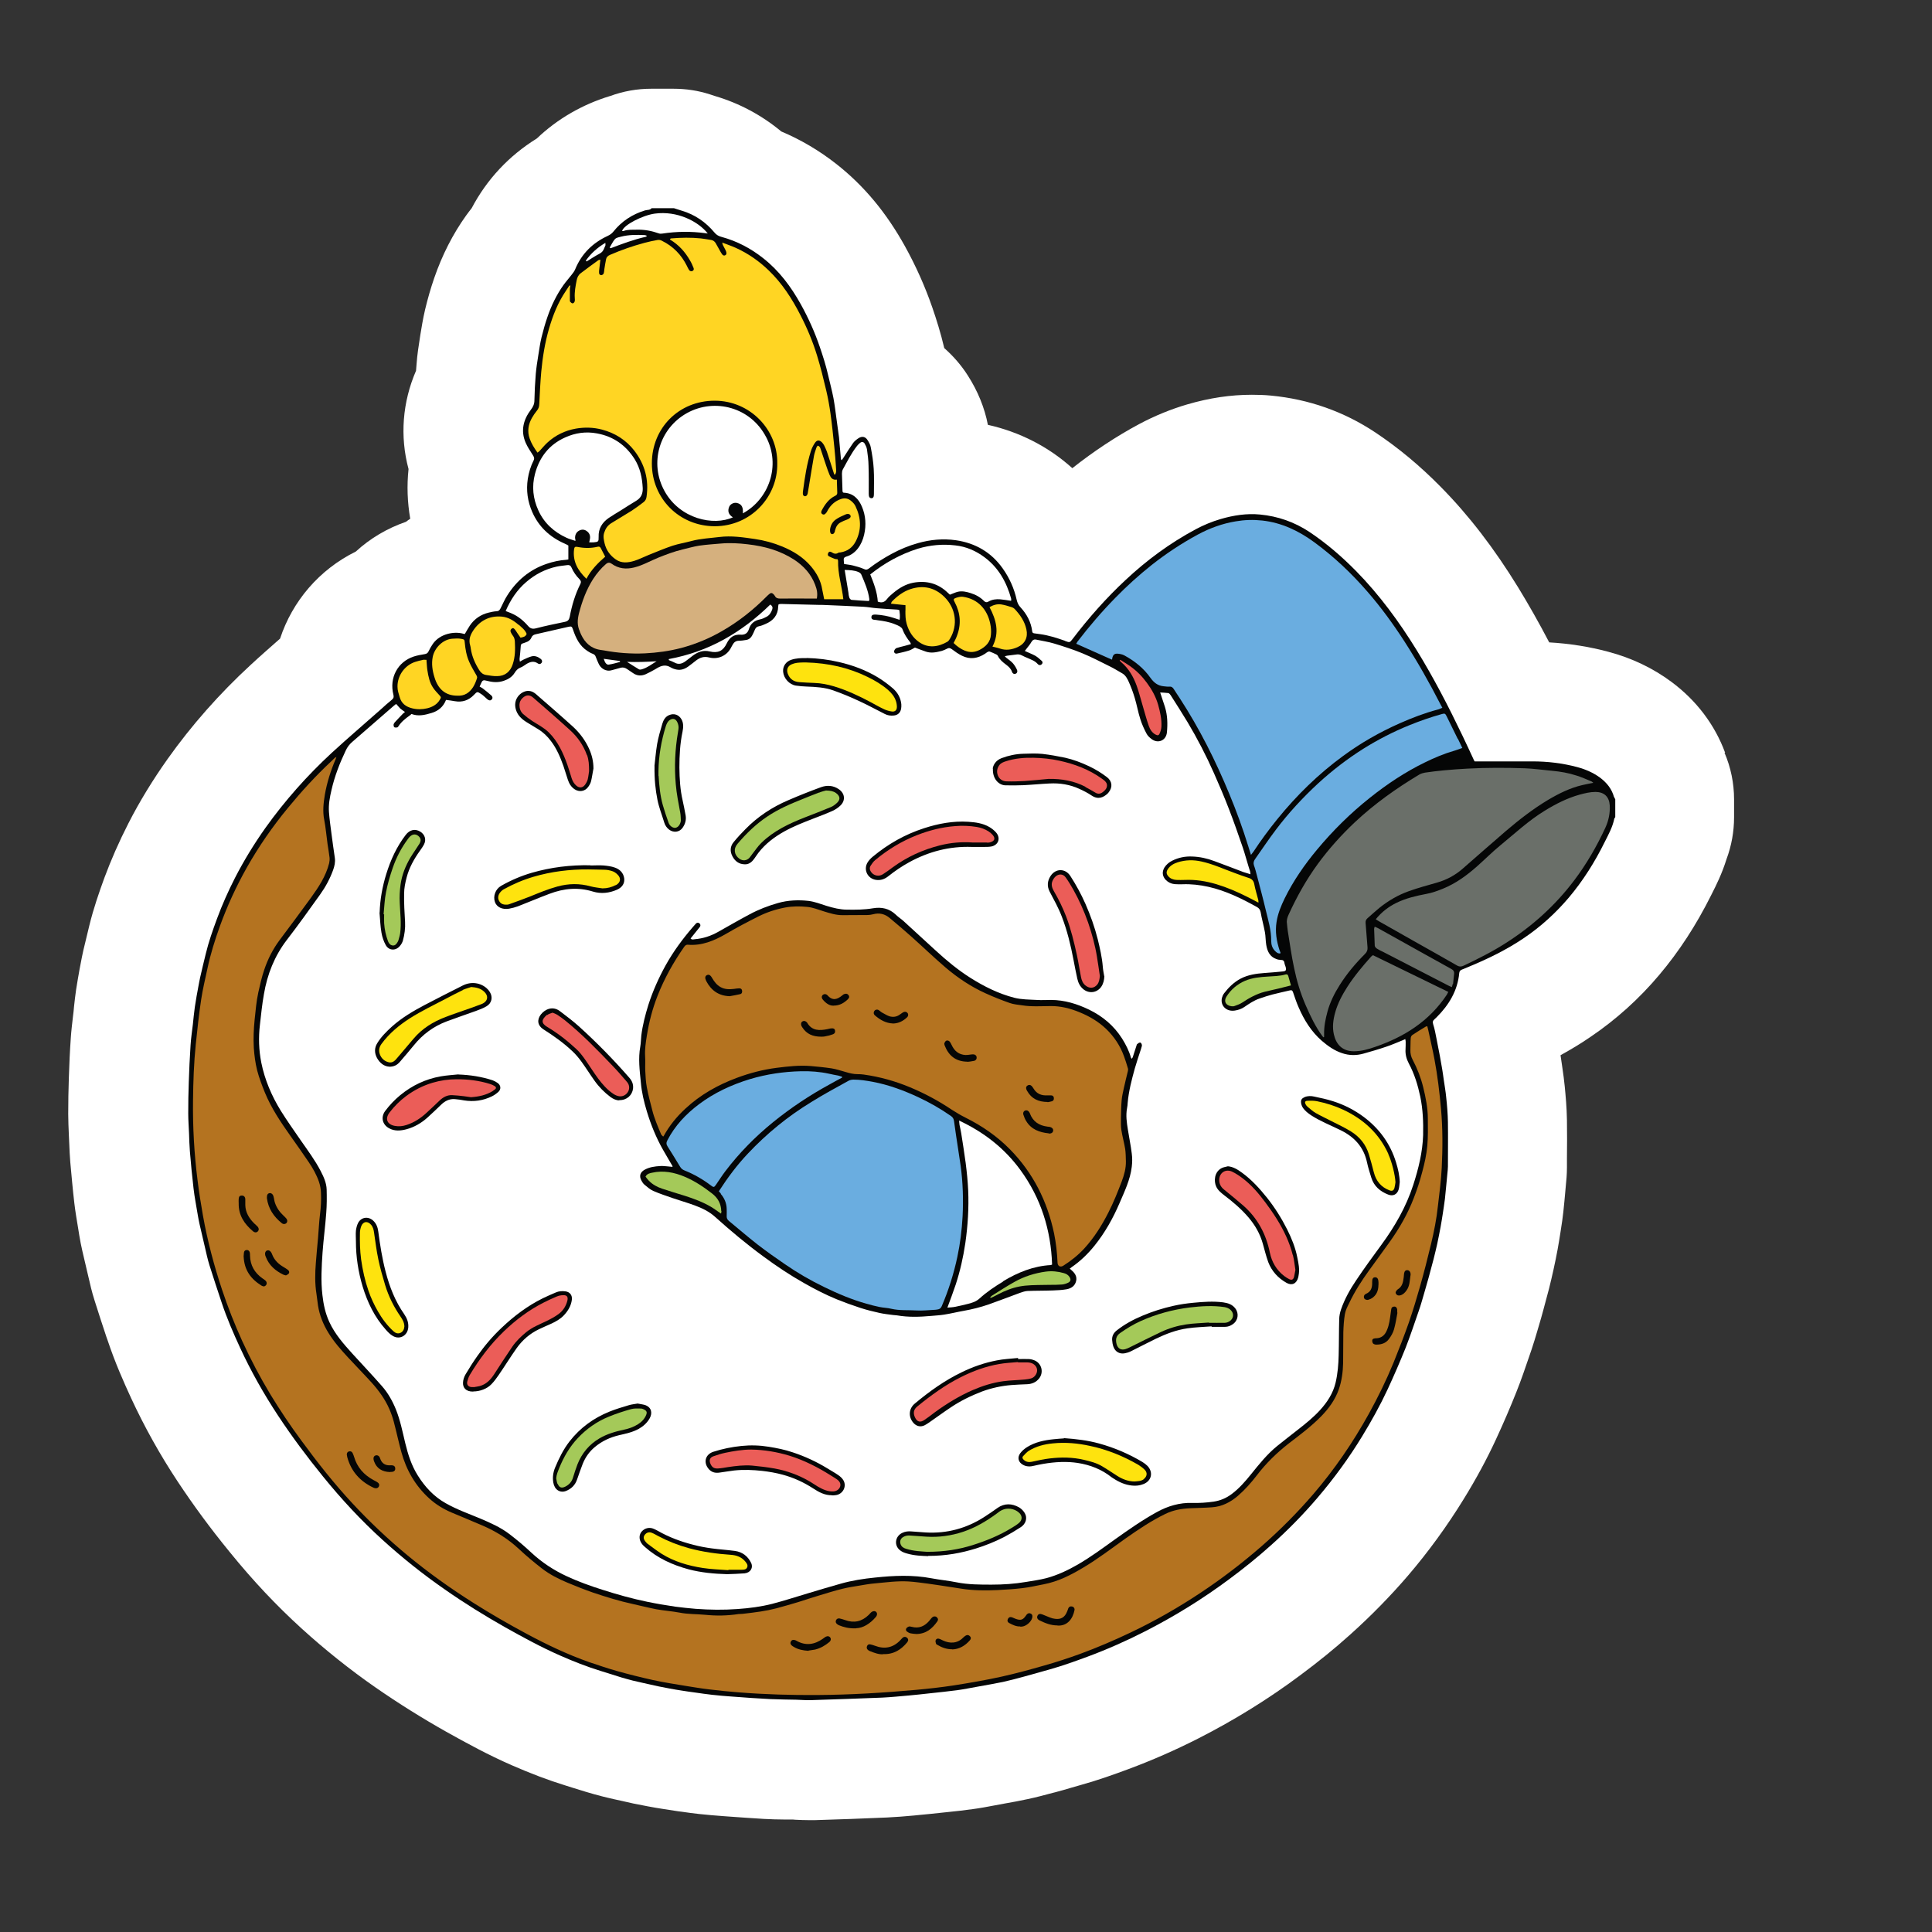 <?xml version="1.0" encoding="UTF-8"?> <svg xmlns="http://www.w3.org/2000/svg" id="Vrstva_1" viewBox="0 0 283.46 283.46"><rect x="0" y="0" width="283.46" height="283.46" fill="#333333" stroke="none"/><defs><style>.cls-1{fill:#1e1e1c;}.cls-1,.cls-2,.cls-3,.cls-4,.cls-5,.cls-6,.cls-7,.cls-8,.cls-9,.cls-10,.cls-11{stroke-width:0px;}.cls-2{fill:#d5b07e;}.cls-3{fill:#a4c959;}.cls-4{fill:#b47320;}.cls-5{fill:#6aade0;}.cls-6{fill:#fff;}.cls-7{fill:#fee30e;}.cls-8{fill:#eb5d58;}.cls-9{fill:#ffd523;}.cls-10{fill:#050606;}.cls-11{fill:#6a6f69;}</style></defs><path class="cls-1" d="m118.74,260.44c-.56,0-1.11-.03-1.67-.05,0,0-.49-.03-.56-.03h-1.13c-.97-.03-1.92-.05-2.87-.09-1.75-.09-3.46-.22-5.18-.34l-.66-.05c-1.11-.08-2.21-.17-3.31-.29-.82-.09-1.61-.2-2.38-.31l-.49-.06c-.76-.11-1.48-.22-2.21-.32-.66-.11-1.31-.22-1.96-.34-.65-.12-1.3-.25-1.96-.39-.65-.14-2.7-.6-2.7-.6-.51-.11-.99-.22-1.47-.34-.74-.19-1.48-.39-2.19-.6-.59-.19-3.03-.94-3.03-.94-2.24-.68-4.56-1.56-7.12-2.69-3.2-1.41-6.23-3.04-9.04-4.62-3.4-1.9-6.69-3.97-9.79-6.13-3.58-2.5-7.03-5.25-10.26-8.17-3.41-3.11-6.63-6.52-9.81-10.43-2.73-3.37-5.11-6.58-7.28-9.87-2.43-3.68-4.56-7.49-6.33-11.34-1.02-2.21-2.19-4.85-3.17-7.79l-.19-.54c-.57-1.71-1.16-3.44-1.68-5.18-.32-1.07-.56-2.07-.74-2.87l-.14-.62c-.28-1.14-.53-2.24-.77-3.35-.14-.63-.26-1.27-.37-1.9l-.17-.97c-.2-1.16-.39-2.3-.53-3.44-.23-1.95-.42-3.89-.59-5.85-.08-.79-.11-1.59-.14-2.39l-.06-1.36c-.05-.93-.09-1.82-.09-2.72,0-1.67.03-3.34.09-5.01.06-1.92.15-3.82.29-5.73.06-.93.17-1.85.29-2.77l.09-.79.08-.74c.08-.77.15-1.5.26-2.24.14-.9.29-1.79.46-2.67l.14-.74c.12-.7.23-1.25.36-1.79.28-1.17.57-2.38.87-3.57.56-2.26,1.28-4.36,1.99-6.3.88-2.39,1.93-4.77,3.2-7.26,1.5-2.92,3.28-5.84,5.28-8.67,3.23-4.54,7.01-8.84,11.23-12.73,1.39-1.28,2.8-2.53,4.22-3.77.88-.77,1.54-1.76,1.9-2.87,1.3-3.92,4.06-7.11,7.8-8.94.56-.28,1.07-.62,1.51-1.04,1.45-1.33,3.17-2.33,5.08-3,.63-.22,1.22-.53,1.76-.93.14-.11.29-.22.43-.31,2.13-1.45,3.21-4.02,2.77-6.57-.32-1.81-.39-3.65-.19-5.45.09-.8.02-1.62-.19-2.39-.9-3.35-.63-6.86.79-10.1.29-.68.48-1.41.53-2.16l.08-.93c.09-1.17.26-2.22.4-3.15l.09-.63c.14-.91.31-2.02.6-3.23.32-1.37.71-2.73,1.16-4.02.96-2.77,2.22-5.28,3.8-7.48.2-.29.42-.57.63-.83.25-.32.46-.66.66-1.02,1.67-3.18,4.09-5.78,7.18-7.69.39-.23.74-.51,1.07-.82,2.3-2.18,5.04-3.77,8.13-4.7.14-.05.31-.09.45-.15,1.14-.42,2.41-.63,3.69-.63h3.29c1.13,0,2.26.17,3.34.53,0,0,.85.28.9.29,2.69.79,5.16,2.12,7.35,3.94.49.42,1.07.76,1.65,1,2.32.97,4.56,2.29,6.61,3.92,3.28,2.58,6.01,5.89,8.33,10.06,1.42,2.55,2.61,5.24,3.55,7.99.51,1.47,1.08,3.24,1.54,5.22.31,1.36,1.04,2.56,2.09,3.48.87.76,1.62,1.64,2.26,2.61,1.02,1.59,1.7,3.24,2.01,4.93.49,2.58,2.46,4.6,5.02,5.18,3.58.8,6.75,2.43,9.42,4.84,1.25,1.13,2.83,1.68,4.4,1.68,1.44,0,2.89-.48,4.09-1.44,2.83-2.24,5.78-4.2,8.81-5.82,1.88-1,3.83-1.81,5.79-2.36,2.66-.77,5.16-1.14,7.65-1.14.73,0,1.47.03,2.18.11,4.45.42,8.59,1.87,12.28,4.33,3,1.99,5.79,4.33,8.57,7.14,3.74,3.8,7.15,8.25,10.46,13.61,1.44,2.33,2.84,4.82,4.31,7.63,1.07,2.05,3.14,3.38,5.45,3.52,2.52.14,4.97.53,7.29,1.16,2.66.73,5.05,1.85,7.08,3.37,2.64,1.96,4.54,4.45,5.62,7.37.03.09.08.2.11.29.59,1.36.88,2.81.88,4.29v2.63c0,1.31-.23,2.61-.7,3.85-.05.11-.08.23-.12.34-.51,1.62-1.19,2.97-1.68,3.95l-.17.34c-1.98,3.97-4.17,7.37-6.74,10.4-2.58,3.06-5.53,5.72-8.77,7.91-1.24.83-2.5,1.61-3.86,2.35-2.43,1.31-3.75,4-3.35,6.74l.25,1.75c.12.87.25,1.68.32,2.5.11,1.17.26,2.77.29,4.42.03,1.81.02,3.61,0,5.42v1.33c0,.77-.08,1.42-.12,1.85l-.11,1.11c-.09.99-.19,1.95-.28,2.9-.09.77-.2,1.53-.32,2.29l-.06.4c-.12.79-.25,1.54-.39,2.3-.17.91-.36,1.84-.56,2.77-.19.85-.39,1.71-.6,2.56-.26,1.02-.53,2.04-.8,3.04-.2.73-.42,1.45-.62,2.16l-.26.87c-.23.8-.45,1.58-.71,2.33l-.37,1.07c-.51,1.5-1.08,3.2-1.76,4.9-.83,2.09-1.78,4.26-2.87,6.66-1.2,2.61-2.64,5.25-4.36,8.05-2.26,3.66-4.79,7.14-7.54,10.35-2.39,2.8-5.05,5.52-7.91,8.08-2.07,1.85-4.31,3.68-6.84,5.55-4.37,3.26-9.08,6.18-13.97,8.67-3.14,1.59-6.36,3.01-9.58,4.2-2.01.74-4.16,1.53-6.46,2.16l-1.37.39c-.88.25-1.64.46-2.41.66l-.23.06c-1.13.31-2.27.6-3.41.85-1.05.22-2.1.42-3.17.6l-1.51.28c-.97.19-1.93.36-2.9.49-1.14.15-2.3.28-3.46.4l-1.13.12c-1.02.11-1.99.22-2.97.31l-.82.08c-1.2.11-2.43.22-3.63.28-3.51.15-7.01.28-10.52.39h-.63l-.11.02Z"></path><path class="cls-6" d="m253.1,110.42c-1.51-4.09-4.2-7.65-7.86-10.37-2.7-2.01-5.82-3.51-9.3-4.43-2.77-.74-5.65-1.2-8.64-1.37-1.54-2.95-3.03-5.56-4.53-8.02-3.55-5.79-7.28-10.63-11.37-14.78-3.09-3.14-6.24-5.75-9.61-8-4.62-3.07-9.76-4.88-15.32-5.41-.93-.09-1.85-.12-2.8-.12-3.11,0-6.21.46-9.47,1.41-2.39.7-4.77,1.67-7.06,2.89-3.38,1.81-6.67,3.99-9.81,6.47-3.48-3.14-7.71-5.31-12.39-6.36-.48-2.5-1.47-4.94-2.94-7.23-.97-1.53-2.15-2.87-3.46-4.03-.53-2.27-1.17-4.26-1.73-5.89-1.07-3.11-2.43-6.15-4.03-9.04-2.75-4.96-6.02-8.88-10.01-12.03-2.55-2.01-5.27-3.61-8.14-4.82-2.86-2.38-6.15-4.14-9.7-5.19l-.76-.25c-1.73-.56-3.52-.83-5.35-.83h-3.29c-2.07,0-4.11.37-6.01,1.07h-.02c-4.06,1.24-7.72,3.35-10.74,6.23-4.09,2.53-7.34,6.01-9.56,10.23-.28.36-.56.71-.82,1.08-1.93,2.7-3.51,5.79-4.67,9.16-.51,1.48-.96,3.04-1.34,4.63-.34,1.45-.54,2.77-.7,3.72l-.09.6c-.15.99-.36,2.22-.46,3.66-.03.32-.05.66-.08.99-1.99,4.6-2.39,9.62-1.1,14.43-.26,2.44-.17,4.88.25,7.29-.22.15-.43.29-.63.45-2.77.96-5.25,2.43-7.35,4.36-5.41,2.67-9.32,7.32-11.12,12.78-1.45,1.28-2.92,2.56-4.34,3.88-4.56,4.2-8.65,8.84-12.14,13.75-2.19,3.09-4.14,6.27-5.78,9.49-1.39,2.72-2.53,5.33-3.52,7.99-.77,2.12-1.58,4.43-2.21,7.01-.29,1.2-.59,2.43-.87,3.61-.15.66-.28,1.33-.43,2.13l-.14.73c-.17.96-.34,1.92-.49,2.89-.12.83-.22,1.67-.31,2.52l-.06.65-.09.76c-.12,1.05-.25,2.09-.32,3.15-.14,1.98-.23,3.95-.29,5.93-.06,1.75-.09,3.49-.09,5.25,0,1,.05,2.01.09,3.01l.06,1.3c.03.91.08,1.82.15,2.73.19,2.02.36,4.05.6,6.07.15,1.25.36,2.5.57,3.75l.15.94c.12.76.28,1.53.45,2.29.26,1.13.53,2.26.79,3.38l.14.59c.2.87.46,2.05.88,3.35.56,1.79,1.14,3.55,1.73,5.33l.19.53c1.08,3.23,2.35,6.09,3.45,8.47,1.92,4.14,4.2,8.25,6.81,12.19,2.29,3.46,4.79,6.87,7.68,10.4,3.4,4.19,6.83,7.82,10.49,11.15,3.43,3.12,7.11,6.06,10.91,8.7,3.28,2.27,6.75,4.45,10.34,6.47,2.95,1.65,6.15,3.4,9.61,4.91,2.8,1.22,5.35,2.19,7.79,2.94,0,0,2.5.79,3.09.96.82.25,1.65.48,2.52.7.54.14,1.1.26,1.65.39,0,0,2.12.46,2.78.62.73.15,1.45.29,2.15.42s1.37.25,2.1.36c.77.12,1.54.23,2.33.36l.48.06c.87.12,1.71.25,2.61.34,1.17.12,2.35.23,3.52.31l.68.05c1.76.12,3.54.26,5.31.36,1.04.06,2.07.08,3.11.09h1.13l.34.03c.66.03,1.34.06,2.01.06h.83c3.54-.11,7.06-.23,10.61-.39,1.31-.06,2.64-.17,3.95-.29l.79-.08c1.02-.09,2.04-.2,3.07-.31l1.13-.12c1.22-.12,2.44-.26,3.65-.43,1.07-.14,2.13-.34,3.18-.54l1.5-.28c1.13-.2,2.26-.4,3.38-.65,1.25-.26,2.5-.6,3.74-.93l.25-.06c.83-.22,1.65-.45,2.47-.7l1.36-.39c2.55-.71,4.85-1.54,6.98-2.33,3.45-1.28,6.91-2.8,10.27-4.51,5.22-2.66,10.24-5.76,14.91-9.25,2.7-2.01,5.08-3.94,7.29-5.93,3.09-2.77,5.95-5.69,8.53-8.7,2.98-3.48,5.72-7.25,8.14-11.18,1.87-3.03,3.41-5.89,4.73-8.74,1.16-2.5,2.13-4.77,3.01-6.98.74-1.85,1.34-3.63,1.88-5.21l.36-1.05c.29-.87.56-1.75.82-2.64l.25-.85c.22-.76.45-1.51.65-2.29.29-1.05.57-2.1.85-3.18.23-.93.45-1.85.65-2.77.22-.99.42-1.98.6-2.95.15-.82.28-1.64.42-2.52l.06-.39c.14-.85.26-1.71.36-2.6.11-1,.2-2.01.29-3l.09-1.02c.05-.49.15-1.42.15-2.52v-1.33c.02-1.85.03-3.71,0-5.58-.03-1.92-.2-3.66-.32-4.93-.09-.94-.22-1.88-.36-2.83,0,0-.2-1.37-.26-1.78,1.54-.85,3.01-1.73,4.4-2.69,3.74-2.53,7.14-5.59,10.1-9.11,2.9-3.44,5.39-7.26,7.59-11.66l.17-.34c.57-1.13,1.42-2.81,2.09-4.96.73-1.96,1.11-4.03,1.11-6.15v-2.63c0-2.36-.48-4.7-1.41-6.86l.09.03Z"></path><path class="cls-10" d="m236.81,116.96c-.32-1.2-1.05-2.1-2.02-2.84-1.02-.76-2.18-1.25-3.4-1.58-2.15-.57-4.33-.83-6.55-.83h-8.48c-.08-.12-.14-.22-.17-.32-.54-1.16-1.07-2.32-1.62-3.46-2.05-4.28-4.22-8.48-6.7-12.51-2.58-4.19-5.47-8.14-8.93-11.66-2.1-2.13-4.34-4.06-6.83-5.72-2.19-1.45-4.62-2.3-7.23-2.55-1.96-.19-3.89.11-5.78.66-1.27.37-2.5.88-3.68,1.51-3.75,2.01-7.15,4.51-10.26,7.42-2.86,2.66-5.42,5.56-7.79,8.67-.4.53-.43.54-1.05.31-.03,0-.06-.03-.09-.05-1.19-.42-2.38-.8-3.63-.97-.29-.03-.57-.09-.87-.12-.19-.03-.28-.12-.29-.32-.17-1.34-.79-2.49-1.7-3.48-.31-.32-.48-.7-.57-1.1-.37-1.67-1.05-3.2-2.04-4.6-1.68-2.39-4.03-3.75-6.91-4.16-1.85-.26-3.72-.09-5.52.42-1.34.37-2.64.91-3.88,1.58-1.16.63-2.27,1.33-3.31,2.13-.26.2-.45.25-.77.09-.51-.23-1.05-.37-1.59-.51-.42-.11-.85-.14-1.31-.22-.02-.2-.03-.4-.05-.6-.02-.28.09-.4.39-.49.68-.2,1.24-.62,1.67-1.17.48-.62.77-1.31.94-2.07.32-1.39.22-2.77-.32-4.06-.49-1.17-1.3-2.02-2.69-2.07-.03,0-.06-.03-.12-.06,0-.05-.05-.12-.05-.19-.03-.83-.06-1.68-.08-2.52,0-.22.03-.45.12-.63.65-1.17,1.25-2.39,2.09-3.46.14-.17.29-.34.46-.46.25-.19.49-.15.66.11.15.26.29.56.34.85.11.79.22,1.59.23,2.39.05,1.39.03,2.78.03,4.16,0,.42.12.6.39.62.26,0,.37-.17.37-.6,0-1.24.05-2.49-.03-3.72-.06-1.05-.23-2.1-.43-3.14-.06-.39-.28-.76-.48-1.08-.32-.51-.82-.6-1.33-.26-.29.19-.57.42-.77.68-.51.73-.99,1.48-1.47,2.24-.06.09-.14.19-.22.31-.06-.09-.11-.14-.11-.19-.08-.82-.14-1.64-.22-2.46-.02-.23-.03-.48-.06-.71-.11-.83-.23-1.65-.34-2.49-.15-1.1-.28-2.19-.48-3.29-.22-1.14-.53-2.27-.79-3.4-.32-1.41-.76-2.77-1.22-4.12-.74-2.16-1.67-4.23-2.77-6.21-1.44-2.6-3.18-4.93-5.53-6.78-1.82-1.44-3.83-2.5-6.07-3.11-.43-.11-.79-.29-1.08-.66-1.28-1.53-2.87-2.63-4.8-3.2-.39-.11-.76-.25-1.13-.36h-3.29c-.25.31-.63.22-.96.32-1.87.57-3.43,1.59-4.65,3.12-.22.28-.49.46-.82.62-2.21,1.02-3.83,2.61-4.77,4.88-.12.29-.32.57-.53.82-.39.51-.82.99-1.19,1.5-1.02,1.44-1.78,3.01-2.35,4.67-.34.97-.62,1.98-.87,2.98-.22.9-.34,1.82-.49,2.73-.14.88-.28,1.76-.36,2.66-.11,1.3-.17,2.58-.2,3.88,0,.54-.19.96-.51,1.37-1.11,1.47-1.54,3.09-.77,4.87.28.63.66,1.2,1.04,1.79.17.26.28.49.12.8-.43.85-.7,1.75-.85,2.69-.26,1.7-.03,3.31.65,4.87.96,2.18,2.58,3.68,4.74,4.63.23.09.45.23.56.29v2.04c-.14.03-.22.05-.28.05-1,.06-1.98.28-2.92.6-2.49.85-4.37,2.44-5.76,4.63-.37.57-.65,1.22-.96,1.84-.12.25-.25.46-.59.48-.4.02-.79.11-1.17.2-1.16.28-2.1.91-2.77,1.9-.26.39-.48.8-.73,1.22-.06,0-.11.03-.15,0-.79-.23-1.58-.2-2.36,0-.9.25-1.64.71-2.18,1.45-.25.36-.46.74-.65,1.13-.12.25-.28.34-.54.39-.56.09-1.11.19-1.64.36-2.33.77-3.6,3.11-2.97,5.59.09.36.03.53-.22.74-.56.46-1.11.94-1.65,1.44-2.39,2.12-4.82,4.19-7.17,6.35-3.61,3.34-6.87,7-9.73,11.01-1.65,2.33-3.15,4.77-4.46,7.32-1,1.96-1.9,3.97-2.66,6.04-.62,1.68-1.22,3.38-1.64,5.13-.28,1.16-.57,2.32-.83,3.49-.09.39-.15.79-.23,1.17-.19,1.04-.39,2.07-.54,3.12-.12.85-.2,1.7-.29,2.55-.12,1.04-.28,2.05-.34,3.09-.12,1.81-.2,3.6-.26,5.41-.06,1.53-.08,3.06-.08,4.59,0,.99.08,1.96.12,2.95.03.85.05,1.71.12,2.56.15,1.84.32,3.66.54,5.5.15,1.31.42,2.63.63,3.94.08.43.15.87.25,1.28.25,1.07.49,2.12.74,3.18.23.96.42,1.92.71,2.84.57,1.84,1.19,3.66,1.79,5.48.76,2.29,1.71,4.48,2.72,6.66,1.59,3.44,3.46,6.75,5.55,9.92,2.05,3.11,4.28,6.09,6.63,8.98,2.67,3.29,5.55,6.4,8.68,9.24,2.89,2.63,5.95,5.07,9.15,7.29,2.87,2.01,5.84,3.85,8.9,5.58,2.64,1.48,5.28,2.92,8.06,4.14,1.93.85,3.89,1.62,5.9,2.24,1.02.31,2.04.65,3.06.96.56.17,1.11.31,1.67.46.49.12.99.23,1.48.34.76.17,1.53.34,2.29.51.56.11,1.11.22,1.65.32.57.11,1.14.2,1.71.29.66.11,1.33.2,1.99.29.85.12,1.7.25,2.55.34.97.11,1.96.19,2.94.26,1.87.14,3.75.28,5.62.37,1.25.06,2.52.06,3.77.09.73.02,1.45.09,2.19.06,3.46-.11,6.94-.23,10.4-.37,1.31-.06,2.61-.2,3.92-.31,1-.09,1.99-.2,2.98-.31,1.36-.15,2.72-.28,4.06-.46,1.05-.14,2.09-.36,3.12-.54,1.22-.22,2.44-.43,3.65-.68,1.05-.23,2.07-.51,3.11-.79,1.24-.34,2.49-.7,3.72-1.04,1.88-.53,3.72-1.19,5.56-1.87,2.89-1.07,5.7-2.32,8.43-3.71,4.34-2.21,8.48-4.77,12.39-7.68,2.1-1.56,4.12-3.18,6.07-4.93,2.46-2.19,4.76-4.53,6.89-7.03,2.41-2.83,4.59-5.81,6.52-8.98,1.37-2.24,2.64-4.53,3.75-6.91.93-2.01,1.82-4.05,2.64-6.1.71-1.81,1.31-3.65,1.95-5.48.28-.79.49-1.59.73-2.39.23-.77.45-1.53.66-2.3.26-.94.51-1.88.76-2.84.19-.74.36-1.48.53-2.22.17-.82.34-1.64.49-2.46.12-.65.22-1.3.32-1.93.11-.74.23-1.47.32-2.21.14-1.24.23-2.47.36-3.71.03-.34.08-.7.08-1.04,0-2.18.03-4.34,0-6.52-.02-1.2-.12-2.41-.25-3.6-.08-.87-.23-1.73-.36-2.6-.08-.53-.14-1.05-.23-1.56-.11-.65-.22-1.28-.34-1.93-.15-.83-.32-1.68-.49-2.52-.15-.71-.26-1.44-.49-2.12-.11-.36-.06-.54.19-.76.09-.08.19-.17.28-.26,1.82-1.81,3.11-3.91,3.35-6.52.03-.25.14-.4.36-.49.37-.15.74-.31,1.11-.46,2.8-1.16,5.52-2.49,8.03-4.19,2.47-1.67,4.65-3.66,6.57-5.92,2.1-2.49,3.83-5.24,5.27-8.16.56-1.11,1.16-2.19,1.41-3.43.02-.08.09-.14.14-.22v-2.63c-.06-.11-.14-.22-.17-.34h-.05Zm-89.63,71.06c-1.22.74-2.41,1.53-3.46,2.49-.53.48-1.14.66-1.81.82-.59.14-1.16.29-1.75.4-.39.08-.77.09-1.16.12.42-1.14.85-2.26,1.22-3.38.65-1.98,1.1-4,1.41-6.07.37-2.58.53-5.16.42-7.76-.06-1.34-.2-2.69-.37-4.03-.19-1.45-.43-2.89-.65-4.33-.06-.42-.17-.82-.25-1.24-.03-.17-.03-.36-.06-.63,3.65,1.71,6.66,4.06,8.99,7.25,3.01,4.12,4.48,8.79,4.65,13.87-.09.03-.14.08-.19.08-2.56.14-4.85,1.08-7.01,2.38l.02.03ZM96.08,31.34c3.28-.45,6.4,1.16,7.76,2.92-.17-.02-.26-.03-.36-.05-2.1-.28-4.2-.26-6.3.06-.17.03-.37.03-.53-.03-1.04-.37-2.1-.57-3.21-.54-.65.02-1.31-.05-1.95.19-.06.02-.14,0-.22,0,.25-.9,3.01-2.3,4.8-2.55h0Zm-5.85,3.74c.2-.22.59-.28.9-.36,1.13-.29,2.27-.28,3.43-.23.11,0,.22.06.37.11-.09.08-.12.12-.17.14-1.78.4-3.48,1.04-5.16,1.68-.02,0-.06-.03-.15-.09.26-.43.46-.9.79-1.27v.02Zm-1.41.57c0,.19.03.29,0,.37-.4.99-.42.97-1.36,1.48-.34.19-.65.4-.97.6-.14.09-.29.17-.43.26-.03-.05-.06-.08-.11-.12.74-1.05,1.68-1.9,2.87-2.61v.02Z"></path><path class="cls-2" d="m119.84,87.82h-.68c-1.58,0-3.14-.02-4.71,0-.34,0-.6-.06-.77-.4-.06-.11-.15-.2-.25-.29-.15-.14-.32-.17-.49-.03-.12.11-.26.2-.37.32-1.99,2.02-4.2,3.78-6.67,5.19-1.87,1.08-3.86,1.9-5.95,2.46-1.76.46-3.54.7-5.35.79-2.02.09-4-.06-5.99-.43-.36-.06-.73-.09-1.07-.2-1.28-.39-1.98-1.36-2.46-2.53v-.05c-.42-.87-.37-1.71-.14-2.64.46-1.78,1.08-3.48,2.07-5.04.54-.83,1.16-1.59,1.92-2.24q.39-.32.79-.03c1.02.74,2.13.85,3.32.56,1.25-.31,2.36-.96,3.54-1.44,1.16-.46,2.33-.91,3.55-1.2.82-.19,1.62-.43,2.44-.56,1.04-.15,2.1-.22,3.15-.31,1.33-.12,2.67-.05,3.99.11,2.43.28,4.74.91,6.83,2.27,1.37.91,2.44,2.07,3.04,3.63.31.8.39,1.33.26,2.09v-.02Z"></path><path class="cls-11" d="m233.74,114.86c-.57.12-1.07.2-1.56.32-1.82.42-3.46,1.24-5.05,2.18-2.19,1.31-4.22,2.89-6.16,4.54-2.15,1.84-4.26,3.72-6.4,5.58-1.08.94-2.33,1.61-3.72,2.01-1.39.4-2.78.77-4.12,1.25-1.59.56-3.04,1.41-4.36,2.47-.59.48-1.14,1-1.73,1.51-.23.2-.31.42-.28.73.11,1.17.17,2.36.28,3.54.03.4-.08.68-.37.97-1.39,1.39-2.64,2.87-3.69,4.53-.79,1.24-1.44,2.55-1.82,3.95-.29,1.07-.51,2.16-.49,3.29v.39s-.02.03-.06.08c-.06-.05-.12-.09-.17-.15-1.05-1.42-1.79-3-2.49-4.6-.76-1.75-1.3-3.57-1.68-5.42-.39-1.79-.63-3.63-.93-5.44-.06-.36-.08-.73-.12-1.08-.08-.48.05-.9.25-1.33,1.19-2.61,2.58-5.1,4.28-7.43,1.62-2.21,3.45-4.25,5.45-6.13,2.87-2.69,6.07-4.96,9.44-6.98.25-.14.54-.23.82-.28.94-.14,1.88-.25,2.83-.34,1.14-.11,2.29-.19,3.43-.25,2.8-.15,5.58-.14,8.37-.05,1.34.05,2.69.25,4.03.37,1.22.11,2.43.32,3.58.7.76.23,1.5.57,2.24.88.06.03.11.09.23.19l-.02.02Zm-31.42,20.31c1.7.96,3.4,1.93,5.1,2.89,2.13,1.2,4.26,2.39,6.38,3.61.36.2.65.15.97,0,2.1-1,4.19-2.04,6.16-3.31,3.89-2.47,7.26-5.52,10.03-9.19,1.81-2.39,3.31-4.99,4.57-7.71.48-1.04.71-2.15.65-3.29-.08-1.27-.8-1.96-2.07-1.98-.8,0-1.59.19-2.36.4-1.82.51-3.49,1.36-5.1,2.35-2.38,1.45-4.4,3.35-6.55,5.11-1.17.96-2.24,2.04-3.37,3.04-1.51,1.34-3.12,2.52-5.01,3.29-.79.32-1.61.62-2.44.77-1.51.29-3,.63-4.39,1.31-1.16.57-2.16,1.33-3.04,2.41.19.12.32.22.46.29v-.02Zm-1.16,5.19c-1.25,1.41-2.46,2.84-3.48,4.43-.76,1.19-1.42,2.43-1.79,3.78-.29,1.05-.43,2.12-.19,3.18.32,1.45,1.22,2.49,2.94,2.49,1.1,0,2.12-.29,3.14-.65,2.05-.71,4.02-1.62,5.81-2.87,1.87-1.3,3.43-2.89,4.68-4.77.08-.12.12-.25.22-.42-3.71-1.81-7.38-3.6-11.06-5.39-.11.09-.19.14-.25.2l-.02.02Zm12.03,4.02c.06-.49.09-.97.15-1.47.05-.39-.11-.59-.45-.77-1.28-.7-2.55-1.41-3.82-2.12-2.29-1.28-4.57-2.56-6.87-3.83-.15-.08-.31-.14-.51-.23-.03.15-.08.25-.08.32.03.82.05,1.64.09,2.46,0,.14.15.32.29.42.31.2.63.36.96.51,3.2,1.65,6.41,3.31,9.61,4.96.14.08.29.12.46.2.05-.19.09-.31.12-.46l.03.02Z"></path><path class="cls-9" d="m88.09,38.11c-.06.56-.14,1.07-.19,1.59,0,.12-.02.26,0,.39.03.2.19.29.34.28.12-.02.28-.12.32-.23.08-.2.08-.43.11-.65.08-.48.15-.97.25-1.45.06-.32.26-.51.59-.65,1.64-.71,3.32-1.3,5.05-1.76.63-.17,1.28-.31,1.92-.42.2-.03.45,0,.62.11,1.65.8,2.86,2.05,3.68,3.69.09.2.19.4.31.59.11.17.28.23.48.17.22-.08.26-.28.19-.45-.15-.39-.32-.77-.54-1.13-.71-1.24-1.64-2.27-2.87-3.01-.02,0-.03-.06-.05-.12.06-.03.11-.08.17-.08,1.45-.12,2.92-.15,4.37,0,.51.06,1,.15,1.51.23.29.05.51.22.65.46.26.46.53.93.77,1.37.23.42.42.53.65.4.2-.11.22-.36.03-.74-.12-.26-.28-.51-.4-.77-.03-.08-.05-.15-.09-.34.71.28,1.36.49,1.98.77,1.81.82,3.41,1.93,4.85,3.32,1.95,1.88,3.4,4.12,4.63,6.52,1,1.93,1.84,3.94,2.47,6.01.51,1.67.93,3.37,1.33,5.07.26,1.1.46,2.21.62,3.34.23,1.65.4,3.32.57,4.99.11,1.04.19,2.07.25,3.11.02.29.09.62-.2.97-.05-.09-.08-.15-.11-.22-.34-1.08-.68-2.15-1.04-3.23-.11-.31-.26-.6-.4-.9-.08-.14-.17-.28-.28-.4-.39-.42-.77-.42-1.08.06-.25.37-.46.79-.59,1.22-.59,1.88-.88,3.83-1.14,5.78,0,.11-.03.22-.03.32,0,.22.02.42.26.48.2.05.39-.11.45-.39.08-.43.14-.87.22-1.3.23-1.42.46-2.84.71-4.26.08-.4.23-.8.36-1.2.03-.09.12-.17.17-.26.29.05.36.26.43.46.28.83.56,1.65.83,2.49.15.45.31.9.49,1.33s.45.8,1.07.7c.02.68.05,1.31.06,1.95,0,.2-.09.32-.29.42-.94.45-1.5,1.24-1.98,2.13-.11.22-.14.43.09.57.26.15.42-.03.56-.2.11-.12.17-.28.25-.42.45-.76,1.05-1.31,1.93-1.61.63-.2,1.11-.05,1.56.36.23.2.45.45.57.73.8,1.7.9,3.41.03,5.11-.46.91-1.22,1.48-2.26,1.64-.11.02-.23,0-.32.06-.34.23-.65.12-.96-.08-.17-.11-.36-.14-.48.06-.11.19-.14.4.08.53.26.15.56.26.83.37.12.05.28.05.43.06.03.08.08.15.08.22-.05,1.92.57,3.77.77,5.65h-2.81c-.09-.51-.2-.96-.28-1.39-.2-1.33-.82-2.44-1.67-3.45-1.14-1.34-2.58-2.22-4.19-2.89-1.3-.54-2.66-.91-4.05-1.11-1.71-.25-3.45-.51-5.18-.29-1.37.17-2.77.23-4.11.59-.93.25-1.88.4-2.8.7-1.19.4-2.35.9-3.51,1.36-.7.28-1.36.63-2.07.85-.93.28-1.88.39-2.73-.22-.82-.57-1.37-1.33-1.62-2.32-.12-.54-.25-1.05-.06-1.61.19-.59.51-1.05,1.02-1.37,1-.63,2.04-1.22,3.03-1.85.6-.39,1.16-.82,1.73-1.25.26-.2.39-.46.43-.79.36-2.5-.25-4.74-1.78-6.74-1.22-1.58-2.83-2.6-4.76-3.11-1.28-.34-2.58-.36-3.85-.14-1.56.28-2.98.96-4.16,2.05-.42.39-.77.82-1.16,1.24-.08.08-.19.15-.29.23-.49-.68-.9-1.34-1.16-2.09-.36-1.05-.19-2.05.34-3,.2-.36.45-.71.71-1.04.25-.29.36-.6.37-.99.08-1.59.15-3.17.29-4.74.2-2.15.54-4.26,1.14-6.33.57-1.95,1.31-3.83,2.46-5.52.17-.26.34-.51.51-.77,0-.02.06-.02.17-.05-.03.19-.08.36-.08.51v1.64c0,.09,0,.2.06.26.09.09.22.23.34.22.11,0,.26-.14.29-.25.06-.17.05-.36.03-.54-.06-.88.11-1.75.28-2.61.08-.4.25-.77.59-1.02.85-.65,1.71-1.28,2.6-1.92.05-.03.14-.03.23-.05l.03-.03Zm25.95,29.89c.08-4.93-3.97-9.21-9.19-9.21s-9.22,3.99-9.21,9.21c0,5.11,4,9.19,9.21,9.21,5.33,0,9.27-4.34,9.19-9.22v.02Zm7.74,9.73c0,.42.08.59.26.63.2.05.4-.14.46-.43,0-.05,0-.11.03-.15.12-.48.34-.88.79-1.13.31-.17.65-.31.99-.43.37-.14.56-.34.48-.56-.06-.22-.36-.34-.71-.19-.51.22-1.04.45-1.48.77-.51.37-.77.94-.82,1.5v-.02Zm11.06,11.86c0,.65,0,1.3.19,1.95.32,1.1.88,2.01,1.81,2.66,1.33.94,2.81.74,4.17-.05.14-.09.26-.26.36-.42,1.22-2.02.88-4.5-.82-6.16-1.42-1.39-3.11-1.75-4.99-1.13-1.05.36-1.93,1.02-2.7,1.82-.06.06-.08.17-.14.31.73.08,1.42.14,2.13.22v.82-.02Zm-56.74,2.1c-.7-.63-1.51-1.13-2.46-1.22-1.65-.15-3.04.45-4.05,1.81-.53.73-.9,1.51-.6,2.44.05.14.06.29.08.43.17,1.16.63,2.19,1.25,3.18.25.39.56.63.99.7.54.08,1.08.19,1.62.17,1.16,0,1.95-.65,2.3-1.75.36-1.08.37-2.18.31-3.31-.02-.34-.09-.63-.32-.91-.11-.14-.2-.31-.28-.48-.11-.22-.02-.4.15-.53.2-.14.34,0,.46.15.11.14.22.29.31.45.17.25.34.51.51.74.39-.09.74-.12.9-.56-.25-.62-.76-.96-1.19-1.37l.02.05Zm-7.65,10.09c.85-.53,1.24-1.36,1.53-2.26.08-.23-.06-.4-.17-.6-.34-.6-.7-1.19-.97-1.82-.4-.9-.56-1.84-.65-2.81-.03-.45-.08-.48-.51-.56s-.87-.05-1.3-.02c-1.41.09-2.63,1.36-2.89,2.67-.2,1-.05,2.01.25,2.97.51,1.73,1.59,2.72,3.37,2.72.48.02.94-.05,1.36-.31l-.02.02Zm73.16-6.3c.73.29,1.42.22,2.1-.12.93-.48,1.61-1.16,1.68-2.26.05-.54,0-1.1-.11-1.62-.42-2.02-1.76-3.6-4-3.92-.32-.05-.68.05-1,.15-.42.14-.42.25-.2.65.85,1.61.97,3.26.31,4.96-.12.34-.29.65-.48,1.02.49.48,1.04.88,1.68,1.14h.02Zm-79.58,1.34c-.37.08-.74.17-1.11.29-1.56.51-2.63,2.04-2.6,3.66,0,.53.17,1,.31,1.48.26.96.91,1.44,1.84,1.67.74.19,1.48.17,2.21,0,.77-.19,1.42-.54,1.85-1.25.22-.36.2-.39-.09-.7-.31-.34-.62-.66-.88-1.04-.53-.77-.71-1.67-.85-2.56-.08-.49-.09-1-.14-1.56-.23,0-.39-.03-.54,0h0Zm83.56-1.96c.4.11.76.17,1.1.29.9.32,1.76.17,2.6-.2,1.1-.49,1.56-1.44,1.3-2.61-.25-1.17-.9-2.1-1.68-2.95-.12-.14-.32-.26-.49-.31-.49-.15-1-.32-1.53-.4-.6-.09-1.17.09-1.71.4.99,1.87,1.5,3.74.43,5.79v-.02Zm-56.8-13.19c-.23-.45-.43-.83-.63-1.22-.11-.22-.23-.29-.48-.23-.97.23-1.95.22-2.92.03-.39-.08-.49,0-.54.39-.2,1.75.56,3.07,1.82,4.28.7-1.33,1.7-2.33,2.75-3.24h0Z"></path><path class="cls-4" d="m49.36,111.04c-.05.14-.08.28-.14.4-.71,1.67-1.25,3.38-1.56,5.16-.2,1.22-.34,2.44-.09,3.69.23,1.17.32,2.38.49,3.57.09.65.22,1.3.29,1.95.03.28,0,.59-.06.85-.49,1.92-1.56,3.52-2.7,5.1-1.5,2.07-3.03,4.11-4.56,6.16-.99,1.33-1.73,2.78-2.26,4.36-.37,1.08-.62,2.21-.87,3.32-.29,1.33-.4,2.67-.54,4-.14,1.37-.2,2.77-.12,4.16.08,1.11.22,2.22.49,3.29.29,1.1.7,2.18,1.13,3.24.94,2.29,2.32,4.34,3.74,6.35.91,1.28,1.81,2.56,2.69,3.86.62.91,1.16,1.87,1.51,2.9.17.51.28,1.07.29,1.59.05,1.05,0,2.12-.14,3.17-.14,1.16-.19,2.32-.29,3.49-.11,1.22-.23,2.43-.32,3.65-.12,1.51-.15,3.03.09,4.53.09.57.14,1.16.23,1.73.23,1.44.77,2.77,1.53,4,.82,1.33,1.84,2.49,2.9,3.63,1.14,1.24,2.32,2.43,3.45,3.68,1.04,1.16,1.95,2.41,2.58,3.85.26.6.48,1.22.65,1.85.39,1.48.71,2.98,1.11,4.45.73,2.66,2.05,4.97,4.11,6.84.96.87,2.04,1.53,3.23,2.04,1.54.66,3.09,1.28,4.63,1.95,1.95.85,3.74,1.96,5.3,3.43,1.07,1,2.19,1.93,3.34,2.83,1.16.9,2.47,1.56,3.82,2.12,1.22.51,2.46,1,3.72,1.44,1.93.65,3.88,1.25,5.87,1.68,1.14.25,2.26.54,3.4.76,1.13.2,2.27.28,3.4.49,1.24.25,2.5.2,3.75.32,1.64.17,3.28.14,4.91-.11.2-.03.4,0,.6-.03.88-.11,1.78-.2,2.64-.34.79-.12,1.58-.28,2.35-.48,1.05-.28,2.1-.59,3.15-.9.99-.31,1.98-.65,2.97-.94,1.19-.36,2.36-.73,3.55-1.02.8-.2,1.64-.32,2.46-.46.74-.12,1.47-.26,2.21-.32,1.67-.15,3.34-.39,5.02-.29.94.06,1.88.2,2.83.32,1.1.15,2.19.32,3.29.49.54.08,1.08.17,1.62.25,1.78.28,3.55.28,5.35.2,1.2-.06,2.41-.14,3.6-.28,1.05-.12,2.07-.36,3.11-.56,2.13-.4,4.02-1.37,5.85-2.47,2.16-1.28,4.16-2.83,6.21-4.28,1.87-1.31,3.75-2.58,5.81-3.58,1.14-.56,2.35-.77,3.58-.83,1.08-.05,2.15-.06,3.23-.14,1.47-.09,2.72-.73,3.83-1.68,1.04-.9,1.95-1.93,2.78-3.01,1.36-1.78,2.94-3.32,4.71-4.7,1.64-1.25,3.29-2.49,4.74-3.97,1.11-1.14,2.05-2.43,2.58-3.95.43-1.25.6-2.55.63-3.86.03-1.5,0-3,.03-4.5.03-.9.08-1.79.23-2.67.09-.56.37-1.1.63-1.62.8-1.7,1.82-3.28,2.92-4.8,1-1.39,2.02-2.77,3.01-4.16,1.44-2.01,2.66-4.14,3.55-6.46.49-1.25.9-2.53,1.24-3.83.34-1.25.62-2.52.74-3.8.12-1.33.09-2.66.08-3.99,0-1.58-.31-3.12-.68-4.63-.34-1.39-.87-2.75-1.54-4.02-.25-.46-.36-.94-.34-1.47.03-.57,0-1.13.05-1.7,0-.15.09-.37.22-.46.65-.43,1.31-.85,1.99-1.25.05-.03.11-.03.22-.05.09.37.19.73.26,1.1.26,1.25.56,2.49.79,3.74.45,2.39.74,4.82.96,7.26.26,2.87.25,5.76.11,8.64-.09,1.87-.34,3.74-.56,5.61-.2,1.9-.57,3.78-1.02,5.64-.49,2.05-1.02,4.11-1.59,6.13-.51,1.79-1.04,3.57-1.65,5.33-.7,1.99-1.47,3.97-2.26,5.92-1.05,2.56-2.27,5.05-3.61,7.48-2.32,4.19-5.01,8.13-8.13,11.77-2.35,2.73-4.88,5.28-7.59,7.65-2.84,2.47-5.82,4.76-8.96,6.84-3.29,2.19-6.74,4.16-10.3,5.85-2.44,1.16-4.91,2.22-7.45,3.15-1.71.62-3.45,1.19-5.19,1.68-2.09.6-4.17,1.17-6.29,1.64-2.32.51-4.65.91-7,1.28-1.82.28-3.65.48-5.48.65-4.8.43-9.61.73-14.43.76-3.89.03-7.77-.08-11.65-.39-1.44-.11-2.87-.26-4.29-.43-1.19-.14-2.38-.34-3.57-.53-1.58-.26-3.17-.51-4.73-.85-1.75-.39-3.48-.82-5.19-1.3-1.39-.39-2.75-.85-4.11-1.31-3.21-1.13-6.26-2.58-9.25-4.19-2.64-1.42-5.22-2.9-7.76-4.51-3.37-2.13-6.6-4.43-9.67-6.97-2.87-2.38-5.58-4.93-8.11-7.66-2.7-2.9-5.14-6.01-7.49-9.21-1.61-2.18-3.11-4.42-4.51-6.72-1.54-2.55-2.92-5.18-4.16-7.88-1.11-2.44-2.09-4.93-2.94-7.48-1.19-3.57-2.15-7.2-2.81-10.89-.31-1.75-.59-3.49-.8-5.24-.49-3.88-.71-7.77-.66-11.68.03-2.73.12-5.47.4-8.2.23-2.19.46-4.39.79-6.57.23-1.54.6-3.07.93-4.6.45-2.13,1.1-4.19,1.84-6.24,1.07-2.95,2.38-5.79,3.92-8.53,1.76-3.11,3.77-6.02,6.04-8.77,1.98-2.41,4.08-4.71,6.36-6.84.2-.19.39-.39.59-.57h.09l.06-.08Zm1.53,102.41c.02.09.03.22.06.34.57,2.1,1.9,3.57,3.85,4.48.08.03.17.08.26.08.25.03.43-.05.54-.28.09-.22.02-.4-.15-.54-.19-.14-.4-.25-.62-.36-1.44-.77-2.43-1.88-2.89-3.46-.05-.17-.12-.34-.2-.51-.11-.22-.29-.32-.54-.25-.23.06-.31.23-.32.48l.02.02Zm154.16-20.86h-.05v-.43c-.03-.28-.2-.48-.43-.46-.25,0-.42.12-.45.39-.03.22-.06.43-.09.65-.11.8-.2,1.62-.53,2.39-.29.73-.77,1.19-1.58,1.22-.09,0-.19,0-.28.03-.2.02-.31.15-.31.32,0,.15.05.34.14.43.11.09.29.15.45.15.74,0,1.42-.2,1.87-.83.31-.42.59-.9.73-1.39.23-.8.36-1.64.51-2.46l.02-.02Zm-75.47,50.1c1.56.05,2.64-.66,3.52-1.73.2-.25.19-.49-.03-.68-.2-.17-.46-.17-.68.05-.11.09-.2.22-.29.31-1.05,1.11-2.3,1.37-3.74.82-.22-.09-.45-.15-.68-.2-.22-.05-.4.05-.48.28-.08.22-.02.4.15.54.08.06.17.14.28.17.66.26,1.33.51,1.95.46v-.02Zm25.58-4.19c1.48.08,2.24-1.02,2.49-2.27.05-.25-.12-.49-.37-.53-.25-.05-.43.03-.54.26-.06.17-.11.34-.19.51-.32.82-.9,1.16-1.76,1.04-.25-.03-.49-.09-.74-.19-.37-.14-.74-.31-1.11-.45-.34-.14-.59-.08-.71.17-.14.26-.05.54.31.71.8.39,1.62.73,2.61.73l.02.02Zm-29.55.39c1-.02,2.04-.65,2.89-1.65.22-.26.23-.56.05-.74s-.51-.15-.77.09c-.12.11-.22.25-.34.36-1,.97-2.15,1.22-3.46.74-.26-.09-.51-.17-.79-.23-.23-.05-.45.05-.54.28s0,.43.2.57c.08.05.15.11.23.14.7.28,1.41.49,2.52.46l.02-.02Zm-6.98,3.28c.25-.05.6-.08.96-.15.8-.19,1.48-.6,2.1-1.11.22-.19.26-.45.14-.63-.14-.22-.4-.28-.68-.14-.14.08-.28.19-.4.28-1.24.88-2.52,1.08-3.88.32-.09-.05-.2-.11-.29-.12-.2-.05-.4-.03-.53.19s-.09.42.09.59c.09.09.2.15.31.22.63.39,1.34.53,2.19.59l-.02-.02Zm-82.88-57.82c.08,2.02,1.08,3.32,2.63,4.28.28.17.51.12.66-.09s.11-.48-.12-.68c-.12-.11-.26-.2-.4-.29-1.17-.82-1.81-1.93-1.84-3.37,0-.14,0-.29-.03-.43-.06-.23-.22-.39-.46-.37-.23,0-.37.15-.4.39-.03.23-.03.46-.05.59l.02-.02Zm-.73-7.79c-.03,1.73.82,3.01,2.09,4.08.26.23.56.22.74,0,.17-.2.14-.48-.11-.73-.15-.15-.32-.29-.48-.45-.73-.74-1.24-1.58-1.27-2.64v-.88c-.02-.34-.2-.53-.51-.53s-.43.14-.46.49c-.02.22,0,.43,0,.66v-.02Zm104.69,65.44c1.02-.03,1.88-.53,2.58-1.33.15-.17.22-.39.03-.59-.17-.2-.4-.25-.63-.11-.14.08-.26.19-.39.31-.85.87-1.96.88-2.97.4-.19-.09-.36-.19-.56-.25-.22-.06-.43.03-.49.22-.06.14,0,.34.05.51.03.09.15.15.25.2.63.37,1.31.62,2.13.62v.02Zm-100.55-66.37v.17c.2,1.53,1,2.7,2.18,3.66.23.19.53.15.7-.03.15-.17.15-.43-.03-.65-.12-.15-.28-.29-.42-.43-.57-.53-1-1.14-1.25-1.88-.11-.31-.12-.63-.22-.96-.08-.31-.31-.48-.54-.46-.28.03-.42.23-.42.59h0Zm95.22,64.11c1.5,0,2.39-.79,3.14-1.85.14-.2.15-.4-.05-.59-.19-.19-.48-.19-.7,0-.19.17-.32.39-.49.57-.68.76-1.48,1.08-2.5.82-.14-.03-.29-.08-.43-.05-.14.05-.28.14-.37.26-.12.17-.06.37.09.48.15.11.34.22.53.26.28.06.57.08.76.09h.03Zm-92.41-52.62c.11-.06.28-.14.39-.26.14-.19.06-.4-.11-.54-.19-.15-.39-.26-.59-.39-.79-.45-1.41-1.04-1.73-1.88-.05-.12-.09-.25-.17-.34-.14-.19-.31-.32-.56-.25-.23.08-.32.29-.31.53,0,.14.05.29.11.42.48,1.25,1.41,2.04,2.58,2.61.09.05.22.06.39.11h0Zm107.71,51.54c.11,0,.22,0,.32-.02.6-.08,1.3-.7,1.44-1.27.06-.25.06-.48-.2-.62-.22-.12-.42-.08-.62.15-.05.06-.09.11-.12.17-.42.6-.73.7-1.44.46-.2-.06-.4-.19-.6-.25-.28-.08-.48.02-.59.26-.11.23-.05.46.22.6.49.26,1,.51,1.59.49h0Zm57.28-51.54v-.17c0-.32-.19-.57-.45-.59-.28-.03-.46.14-.51.51-.03.19-.02.37-.05.54-.09.7-.2,1.37-.9,1.78-.03.02-.06.05-.08.08-.15.17-.29.34-.14.57.14.22.32.26.57.22.42-.09.7-.37.94-.7.51-.68.49-1.5.6-2.22v-.02Zm-149.71,28.84s.2,0,.34-.02c.28-.06.42-.23.4-.49,0-.26-.15-.43-.43-.46-.14-.02-.29,0-.43,0-.63,0-1.07-.29-1.31-.88-.05-.11-.08-.2-.12-.31-.12-.23-.36-.34-.59-.26-.26.08-.32.28-.31.51,0,.12.05.25.09.37.36.99,1.14,1.53,2.36,1.56v-.02Zm145-27.44v-.39c-.02-.51-.17-.71-.48-.73-.32,0-.46.2-.45.73.02.74-.12,1.36-.9,1.7-.29.12-.37.4-.28.63.08.2.37.32.65.23.48-.14.83-.42,1.11-.83.26-.42.34-.88.34-1.36v.02Zm-104.97-21.78c-.12-.14-.23-.2-.28-.31-.49-1.17-1-2.33-1.31-3.58-.28-1.11-.59-2.21-.79-3.34-.15-.8-.19-1.62-.23-2.44-.03-.7.03-1.39-.02-2.09-.06-1.02.09-2.01.25-3,.32-2.01.82-3.97,1.58-5.89,1-2.55,2.32-4.9,3.88-7.14.14-.2.29-.37.57-.34,2.05.17,3.85-.59,5.58-1.59,1.56-.91,3.15-1.76,4.76-2.56,1.24-.62,2.55-1.05,3.92-1.31,1.1-.2,2.19-.2,3.26-.09.82.08,1.62.4,2.41.65.91.28,1.81.57,2.77.56,1.22-.02,2.44,0,3.66-.02.28,0,.54-.05.8-.11.93-.25,1.75-.05,2.46.56,1.05.88,2.09,1.76,3.11,2.67,1.7,1.51,3.35,3.11,5.08,4.59,1.78,1.51,3.72,2.81,5.87,3.78,1.16.53,2.35,1,3.54,1.42.57.2,1.2.25,1.82.34,1.37.22,2.77.12,4.16.11,1.48-.02,2.89.34,4.25.9,1.45.59,2.78,1.37,3.92,2.46,1.17,1.13,2.05,2.46,2.61,4,.22.59.39,1.17.57,1.76.05.12.03.29,0,.42-.2.85-.42,1.68-.6,2.53-.12.57-.26,1.14-.31,1.71-.08.9-.09,1.78-.11,2.67,0,.57-.02,1.14.06,1.7.14.93.4,1.84.56,2.78.09.6.09,1.24.11,1.85.02,1.02-.25,1.98-.6,2.92-.59,1.54-1.2,3.09-1.96,4.57-.97,1.92-2.1,3.71-3.55,5.3-.91.99-1.95,1.81-3.07,2.52-.45.28-.83.06-.85-.45-.06-1.44-.22-2.87-.51-4.29-.99-4.71-3.07-8.87-6.47-12.33-1.9-1.93-4.09-3.44-6.52-4.65-.68-.34-1.34-.73-1.98-1.14-1.95-1.31-3.99-2.41-6.15-3.31-2.18-.91-4.43-1.54-6.78-1.87-.31-.05-.62-.06-.93-.06-.62,0-1.19-.15-1.76-.32-.68-.19-1.36-.42-2.05-.53-1-.15-2.02-.25-3.04-.34-1.68-.14-3.35.05-5.02.26-2.02.26-3.97.77-5.87,1.48-2.78,1.04-5.33,2.47-7.51,4.5-1.27,1.17-2.36,2.49-3.23,4.09l-.03-.02Zm9.83-20.59c.49-.09,1-.17,1.48-.29.25-.06.32-.26.29-.51-.05-.28-.23-.36-.48-.34-.23,0-.46.05-.71.08-.68.08-1.34.08-1.96-.26-.57-.31-.93-.8-1.25-1.34-.25-.45-.49-.56-.77-.42-.28.15-.31.43-.09.87.73,1.39,1.84,2.18,3.46,2.22h.03Zm34.82,9.64c.25-.03.62-.06.97-.14.29-.06.43-.31.39-.57-.05-.23-.22-.39-.53-.39-.17,0-.32.03-.49.05-.2.02-.4.06-.6.05-1-.05-1.65-.6-2.05-1.48-.09-.2-.2-.4-.34-.54-.09-.09-.31-.14-.43-.09s-.23.22-.29.36c-.03.09,0,.22.03.32.56,1.44,1.53,2.38,3.34,2.41l.02.03Zm-21.44-3.69c.12,0,.39,0,.63-.06.36-.06.71-.15,1.05-.28.31-.11.4-.32.34-.59-.06-.28-.29-.31-.51-.29-.2,0-.39.08-.59.11-1.16.23-2.27.28-2.98-.93,0,0-.02-.03-.03-.05-.2-.22-.46-.28-.68-.14-.2.12-.25.4-.12.68.03.06.08.12.12.19.62.96,1.51,1.36,2.77,1.36h0Zm10.52-1.93c.83-.02,1.48-.36,2.04-.88.23-.2.25-.49.09-.68s-.4-.22-.65-.08c-.15.09-.31.2-.45.31-.48.36-1.02.43-1.56.26-.37-.12-.71-.36-1.07-.54-.17-.09-.31-.25-.49-.36-.23-.14-.49-.08-.63.11-.14.19-.14.46.06.65.77.68,1.64,1.16,2.64,1.2h.02Zm22.88,16.14c.36.03.62-.15.63-.45.02-.26-.19-.46-.53-.53-.09-.02-.19-.03-.28-.03-1.24-.15-2.16-.73-2.61-1.95,0-.03-.03-.06-.05-.11-.14-.26-.37-.39-.62-.31-.23.08-.37.32-.28.62.11.32.23.65.42.94.74,1.22,1.93,1.65,3.28,1.79l.03.02Zm-.19-4.6c.14-.03.42-.06.66-.14.22-.08.28-.26.26-.49-.03-.25-.17-.36-.4-.37h-.54c-.87.05-1.58-.22-2.04-1-.08-.14-.19-.28-.29-.39-.19-.17-.4-.19-.6-.05-.19.12-.25.31-.17.53.03.11.08.2.14.29.63,1.11,1.62,1.58,2.98,1.59v.03Zm-31.39-14.17c.9,0,1.51-.39,2.07-.91.26-.25.26-.46.09-.66-.17-.2-.4-.23-.7-.08-.08.05-.14.11-.22.17-.7.57-1.39.82-2.13-.02-.2-.23-.51-.23-.68-.09-.22.19-.23.46,0,.73.43.51.96.9,1.58.87h-.02Z"></path><path class="cls-5" d="m163.11,96.77c-1.73-.77-3.46-1.53-5.21-2.32.05-.09.11-.2.17-.29,1.73-2.26,3.58-4.42,5.58-6.46,1.67-1.71,3.45-3.32,5.31-4.8,2.13-1.68,4.4-3.18,6.8-4.48,1.75-.94,3.6-1.61,5.55-1.93,1.28-.22,2.56-.26,3.88-.12,2.86.32,5.33,1.5,7.63,3.18,2.89,2.12,5.47,4.56,7.8,7.25,1.99,2.29,3.77,4.73,5.42,7.28,1.93,3,3.68,6.09,5.3,9.25.08.15.17.31.28.51-.25.09-.45.22-.66.26-1.93.51-3.78,1.22-5.59,2.02-2.94,1.3-5.69,2.87-8.28,4.77-3.65,2.66-6.84,5.79-9.69,9.3-1.24,1.53-2.41,3.12-3.49,4.76-.09.14-.22.26-.37.48-.15-.49-.28-.9-.4-1.28-.8-2.6-1.73-5.14-2.77-7.65-2.02-4.9-4.39-9.62-7.28-14.06-.29-.45-.59-.88-.87-1.33-.15-.25-.34-.4-.66-.37-.26.03-.54-.03-.82-.05-.87-.08-1.44-.53-1.95-1.24-.99-1.41-2.32-2.47-3.83-3.29-.28-.15-.62-.22-.94-.25-.49-.05-.73.15-.83.66,0,.06-.03.14-.03.2l-.05-.02Zm50.75,11.6c-.53-1.08-1.05-2.16-1.59-3.24-.23-.46-.29-.48-.71-.37-1.65.46-3.26,1.02-4.85,1.67-2.32.94-4.54,2.09-6.66,3.41-2.38,1.5-4.6,3.21-6.67,5.11-2.26,2.09-4.34,4.34-6.18,6.78-1.07,1.41-2.05,2.89-3.07,4.33-.2.29-.26.57-.15.91.19.51.32,1.05.46,1.58.43,1.65.88,3.31,1.27,4.97.36,1.5.82,2.98.8,4.56,0,.51.15,1.02.53,1.41.22.23.45.45.82.39v-.14c-.05-.12-.09-.23-.14-.36-.43-1.33-.65-2.69-.43-4.09.19-1.25.66-2.38,1.2-3.49,1.27-2.58,2.9-4.93,4.74-7.14,2.33-2.8,4.91-5.35,7.77-7.62,2.52-2.01,5.18-3.78,8.08-5.19,1.39-.68,2.81-1.28,4.31-1.71.39-.11.74-.26,1.16-.4-.23-.49-.45-.93-.66-1.37l-.02.02Zm-108.14,66.77c.56.63.88,1.37.9,2.24,0,.32.02.66,0,.99-.03.32.08.56.32.76,1.41,1.16,2.78,2.35,4.23,3.48,1.3,1,2.64,1.95,3.99,2.87,1.84,1.27,3.75,2.38,5.76,3.35,1.99.97,4.03,1.84,6.18,2.44.65.19,1.3.36,1.95.49.57.12,1.16.12,1.71.26,1.24.29,2.5.17,3.75.25.83.05,1.67-.05,2.52-.09.19,0,.36-.03.54-.06.29-.03.48-.2.6-.48,1-2.33,1.76-4.74,2.29-7.23.42-1.96.66-3.95.77-5.96.12-2.47.05-4.96-.29-7.43-.12-.87-.26-1.73-.39-2.6-.2-1.3-.4-2.6-.57-3.89-.05-.34-.15-.57-.43-.77-1.53-1.08-3.14-1.99-4.82-2.78-2.15-1-4.36-1.82-6.69-2.26-.94-.17-1.87-.32-2.81-.32-.26,0-.56.06-.77.19-1.81,1-3.65,1.99-5.41,3.09-3.45,2.1-6.55,4.63-9.32,7.57-1.59,1.68-2.98,3.54-4.26,5.53.11.14.22.25.31.36l-.06.02Zm17.84-17.16c-.19-.06-.37-.12-.56-.17-.46-.09-.93-.17-1.39-.28-1.34-.29-2.72-.39-4.08-.36-2.56.06-5.08.43-7.54,1.17-2.67.82-5.18,1.98-7.42,3.66-1.92,1.44-3.54,3.15-4.65,5.3-.19.34-.17.6.03.91.62.99,1.24,1.98,1.84,2.98.15.26.37.43.65.54,1.41.56,2.69,1.31,3.88,2.21.39.29.45.28.73-.12.46-.66.88-1.34,1.37-1.98,2.04-2.69,4.39-5.07,7.01-7.2,2.58-2.09,5.31-3.91,8.22-5.5.63-.36,1.27-.7,1.9-1.04v-.14h0Z"></path><path class="cls-8" d="m164.36,96.8c.48.31.97.6,1.45.94.96.68,1.78,1.51,2.47,2.46.73.99,1.3,2.02,1.64,3.2.29,1.05.54,2.12.48,3.23-.02.34-.12.68-.26.99-.14.31-.32.31-.63.14-.51-.28-.79-.77-.97-1.28-.34-.97-.6-1.98-.9-2.98-.29-.97-.54-1.98-.88-2.92-.48-1.31-1.16-2.5-2.26-3.43-.08-.06-.14-.15-.22-.23.03-.03.06-.06.08-.09v-.02Zm-57.98,116.36c-.59.12-1.16.31-1.73.51-.49.17-.63.57-.43,1.05.23.56.53.77,1.14.73.49-.03.97-.12,1.45-.2,1.17-.17,2.35-.32,3.54-.22,1.1.11,2.21.23,3.31.43,1.85.34,3.61.99,5.24,1.96.37.22.74.46,1.11.7.7.4,1.42.74,2.26.7.49-.03.88-.32,1-.73.11-.39-.05-.74-.49-1.05-.28-.2-.59-.37-.88-.56-1.9-1.2-3.89-2.22-6.04-2.89-1.84-.56-3.72-.88-5.64-.91-1.3,0-2.58.22-3.85.48h.02Zm42.98-13.32c-.93.09-1.85.12-2.77.29-1.96.34-3.83,1.02-5.61,1.92-2.32,1.16-4.39,2.67-6.38,4.29-.56.45-.65.96-.36,1.61.31.66.76.8,1.36.4.53-.36,1.04-.74,1.54-1.13,1.75-1.28,3.57-2.39,5.55-3.26,1.44-.62,2.94-1.1,4.5-1.31,1.05-.14,2.1-.15,3.15-.25.34-.03.7-.08,1.02-.19.51-.19.85-.77.8-1.25-.05-.49-.45-.9-1-1.02-.14-.03-.29-.05-.43-.05h-1.37v-.09.03Zm-79.85,3.68c.28-.05.57-.08.85-.15.96-.26,1.59-.9,2.12-1.71.88-1.36,1.76-2.72,2.67-4.06.57-.83,1.3-1.53,2.07-2.16.9-.73,1.95-1.13,2.97-1.62.63-.31,1.27-.65,1.82-1.07.63-.48,1.05-1.16,1.24-1.95.12-.53-.08-.79-.6-.77-.32,0-.66.06-.96.19-.63.26-1.27.56-1.88.87-2.19,1.1-4.12,2.55-5.87,4.23-1.98,1.9-3.6,4.06-5.01,6.41-.17.29-.29.63-.37.96-.12.46.14.79.62.82h.32v.03h.02Zm120.16-19.39c-.48-1.9-1.33-3.66-2.36-5.31-.51-.82-1.07-1.61-1.64-2.38-.97-1.3-2.02-2.55-3.32-3.54-.49-.37-1.02-.73-1.56-.99-.91-.43-1.79.08-1.9,1.04-.06.62.17,1.14.65,1.54.96.79,1.92,1.56,2.86,2.38,2.1,1.84,3.35,4.17,3.91,6.91.28,1.37.96,2.55,2.1,3.43.23.17.48.34.73.46.39.19.62.08.73-.36.08-.34.12-.68.19-.99-.12-.76-.19-1.48-.37-2.19h0Zm-44.89-60.5c.19,0,.37,0,.54-.06.62-.19.74-.56.34-1.05-.17-.2-.39-.39-.62-.54-.53-.34-1.11-.54-1.73-.65-1.07-.17-2.13-.22-3.21-.12-1.95.15-3.8.63-5.61,1.34-2.22.88-4.23,2.1-6.07,3.63-.28.23-.49.53-.68.83-.23.37-.11.74.17,1.05.39.45,1.1.56,1.64.2.49-.31.96-.66,1.42-1,2.1-1.54,4.43-2.6,6.94-3.23,1.56-.39,3.17-.54,4.77-.42h2.09l.02.02Zm16.17,16.78c-.28-1.73-.74-3.41-1.31-5.07-.59-1.67-1.31-3.29-2.18-4.84-.34-.6-.7-1.2-1.1-1.76-.37-.53-1-.57-1.48-.15-.2.17-.36.42-.46.66-.22.51-.08,1,.19,1.47.7,1.2,1.31,2.44,1.81,3.74.7,1.84,1.16,3.75,1.58,5.67.23,1.07.39,2.15.6,3.21.09.46.26.93.65,1.24.59.48,1.25.46,1.73-.12.29-.36.34-.8.39-1.27-.14-.9-.26-1.84-.42-2.77l.02-.02Zm-88.67,19.67c.12-.08.23-.17.36-.26.19-.15.15-.34-.03-.45-.22-.14-.45-.25-.68-.32-1.61-.51-3.26-.71-4.96-.7-1.19,0-2.36.17-3.51.51-1.41.42-2.7,1.08-3.88,1.96-.91.68-1.71,1.47-2.41,2.38-.73.94-.39,1.78.76,1.99.59.11,1.16.05,1.73-.14,1.11-.36,2.07-.99,2.92-1.78.63-.57,1.25-1.17,1.87-1.76.53-.51,1.14-.87,1.9-.83.56.02,1.13.09,1.68.15.39.05.76.11,1.08.15,1.16-.08,2.22-.31,3.18-.9l-.02-.02Zm7.99-11.2c-.87.73-.88,1.24,0,1.78,1.54.91,2.95,2.02,4.26,3.23.48.43.88.96,1.27,1.5.66.93,1.27,1.92,1.95,2.84.62.83,1.3,1.62,2.18,2.22.26.19.59.34.9.39.97.14,1.75-.85,1.39-1.73-.09-.22-.25-.4-.4-.57-.62-.71-1.24-1.44-1.9-2.12-2.24-2.35-4.5-4.67-7.03-6.72-.37-.29-.76-.57-1.16-.83-.2-.12-.43-.2-.66-.29-.28.12-.59.17-.8.36l.02-.05Zm78.96-33.42c.49.26.99.54,1.47.83.4.25.76.19,1.11-.08.37-.29.68-.63.59-1.14-.03-.17-.15-.32-.26-.45-.15-.15-.34-.28-.51-.4-1.87-1.34-3.97-2.12-6.19-2.61-1.25-.28-2.52-.4-3.8-.43-1.37-.03-2.73.08-4.05.51-.37.12-.73.25-.97.57-.34.46-.42.97-.22,1.5.22.56.7.87,1.28.88.88.03,1.75,0,2.63-.05,1.17-.08,2.36-.2,3.54-.31,1.9-.03,3.71.28,5.41,1.16l-.02.02Zm-73.13-4.7c-.51-1.42-1.36-2.63-2.46-3.63-1.78-1.62-3.6-3.2-5.41-4.77-.53-.46-1.05-.43-1.56.05-.29.28-.45.6-.46,1.02,0,.53.17.99.54,1.33.42.37.87.71,1.34,1.02.82.54,1.71.97,2.43,1.68,1.34,1.33,2.1,3,2.72,4.74.23.65.42,1.31.63,1.98.14.42.34.8.7,1.1.43.36.91.32,1.24-.11.19-.25.34-.53.42-.82.12-.48.15-.97.2-1.22,0-.94-.05-1.65-.29-2.33l-.03-.03Z"></path><path class="cls-3" d="m189.4,144.58c-.62.15-1.19.31-1.78.45-.7.17-1.39.31-2.07.48-1.19.31-2.26.9-3.28,1.58-.34.23-.74.36-1.14.51-.14.06-.32.05-.48.03-.82-.12-1.14-.73-.7-1.42.66-1.04,1.58-1.81,2.7-2.3,1.08-.46,2.22-.56,3.37-.63.87-.06,1.75-.06,2.6-.31.22-.06.34.03.4.25.11.42.23.83.39,1.37h-.02Zm-83.58,33.12c-.02-1.08-.48-1.92-1.33-2.58-1.25-.97-2.56-1.85-4.03-2.47-1.54-.65-3.14-.96-4.79-.59-.36.08-.73.14-.96.57.15.2.31.42.49.6.54.56,1.22.93,1.95,1.17,1.1.37,2.22.7,3.34,1.05,1.31.42,2.61.9,3.82,1.61.49.29.96.65,1.48,1,.02-.12.06-.25.06-.37h-.03Zm39.53,12.73c.17-.08.36-.14.51-.23.43-.22.87-.46,1.31-.66,1.04-.48,2.13-.8,3.24-.91,1.19-.12,2.41-.09,3.6-.12.6,0,1.2,0,1.81-.05.32-.03.65-.14.93-.28.36-.19.39-.49.17-.82-.2-.31-.49-.48-.83-.57-.87-.25-1.76-.34-2.66-.22-1.62.22-3.17.71-4.59,1.51-1.13.63-2.21,1.34-3.31,2.02-.09.06-.17.17-.25.25.02.03.03.06.06.09v-.02Zm-2.63,36.26c1.99-.63,3.94-1.42,5.73-2.53.37-.23.76-.45,1.08-.74.51-.46.46-1.07-.05-1.51-.66-.59-1.71-.74-2.5-.34-.26.12-.49.31-.73.49-1.53,1.13-3.17,2.09-4.97,2.69-1.73.57-3.51.82-5.33.71-.82-.05-1.64-.11-2.46-.17-.37-.03-.73.05-1.04.26-.34.23-.45.6-.32,1,.14.39.43.57.79.68,1.16.37,2.36.39,3.12.45,2.58,0,4.67-.36,6.69-.99h-.02Zm34.65-32.61c.79,0,1.56.02,2.35,0,.57-.02,1.08-.45,1.17-.9.11-.53-.22-1.04-.79-1.28-.14-.06-.28-.09-.42-.12-1.71-.26-3.43-.15-5.13.05-2.49.31-4.88.96-7.18,1.99-1.07.48-2.05,1.08-3.01,1.75-.62.43-.71.97-.54,1.62.17.66.66.96,1.33.74.2-.06.4-.15.6-.25,1.53-.76,3.06-1.53,4.6-2.26,1.16-.54,2.39-.91,3.65-1.1,1.11-.17,2.24-.19,3.37-.28v.03h0Zm-57.17-77.81c-.85.32-1.7.66-2.53,1-1.76.7-3.49,1.45-5.08,2.52-1.67,1.11-3.09,2.49-4.39,4.02-.63.73-.48,1.64.29,2.19.48.34,1.07.29,1.47-.15.14-.15.26-.36.4-.53.45-.56.83-1.16,1.34-1.65,1.82-1.78,4.08-2.84,6.41-3.75,1.27-.49,2.55-.99,3.8-1.51.34-.14.66-.39.93-.65.54-.53.34-1.04-.2-1.42-.37-.26-.8-.34-1.45-.36-.22.06-.62.15-1,.31l.02-.02Zm-38.37,101.45c.22.54.57.66,1.1.4.56-.28.96-.71,1.14-1.33.2-.66.42-1.33.66-1.96.65-1.62,1.7-2.9,3.23-3.8,1.11-.65,2.33-1,3.58-1.27.74-.15,1.44-.4,2.07-.8.54-.34.96-.79,1.2-1.37.14-.34.08-.56-.22-.74-.15-.09-.34-.17-.51-.19-.49,0-1-.05-1.47.08-1.1.31-2.19.66-3.26,1.1-1.76.71-3.29,1.78-4.6,3.18-1.19,1.27-2.04,2.75-2.69,4.34-.2.51-.43,1-.45,1.58.06.26.08.54.19.79h.02Zm-25.47-83.59c0,.43-.02.88,0,1.31.06.91.25,1.81.57,2.66.12.34.36.59.71.62.34.03.56-.25.71-.53.05-.08.09-.17.11-.25.09-.34.2-.66.25-1,.2-1.5,0-2.98-.06-4.48-.05-.9,0-1.79.12-2.67.2-1.45.74-2.78,1.48-4.02.4-.66.87-1.3,1.28-1.96.29-.48.23-.83-.15-1.16-.39-.31-.8-.29-1.19.05-.14.12-.25.26-.36.42-.96,1.3-1.7,2.72-2.22,4.25-.4,1.16-.74,2.33-.97,3.52-.22,1.07-.25,2.16-.36,3.26h.08v-.02Zm40.27-20.31c.09,1.45.22,2.9.62,4.31.25.88.54,1.73.85,2.6.17.46.59.74.94.73.39-.02.71-.39.83-.9,0-.05.03-.11.03-.15-.03-.39-.02-.77-.09-1.14-.26-1.39-.54-2.8-.66-4.2-.23-2.56-.11-5.1.32-7.63.05-.29.11-.59.08-.87-.03-.26-.12-.54-.26-.76-.26-.4-.65-.43-1.05-.15-.31.23-.45.57-.56.91-.66,2.13-1.04,4.33-1.07,6.55v.71h.02Z"></path><path class="cls-7" d="m184.61,132.42c-.59-.31-1.11-.59-1.64-.85-1.45-.73-2.94-1.37-4.5-1.84-1.51-.45-3.06-.7-4.63-.63-.42,0-.83.03-1.25,0-.46-.03-.9-.19-1.2-.56-.28-.34-.29-.62-.06-1,.34-.54.87-.83,1.45-1.02,1.16-.37,2.32-.39,3.51-.12,1.68.37,3.24,1.1,4.85,1.68.66.25,1.33.49,2.01.71.48.14.77.39.87.91.15.79.39,1.56.59,2.33.03.09.02.2.03.39h-.02Zm19.09,36.89c-1.37-3.03-3.66-5.11-6.64-6.5-1.22-.57-2.5-.97-3.83-1.24-.48-.09-.97-.09-1.45-.06-.29.02-.37.19-.25.46.06.14.17.29.29.39.39.32.77.68,1.2.93.76.43,1.56.8,2.33,1.2.96.49,1.93.94,2.84,1.5,1.3.8,2.22,1.93,2.66,3.41.26.85.49,1.71.71,2.58.32,1.27,1.04,2.18,2.29,2.66.39.15.62.06.74-.34.08-.28.11-.57.15-.85-.06-1.08-.51-2.94-1.05-4.12v-.02Zm-135.79-24.05c-.83.39-1.65.83-2.49,1.27-1.78.93-3.58,1.79-5.28,2.87-1.59,1.02-3.03,2.21-4.16,3.75-.36.49-.46,1.02-.23,1.59s.66.96,1.27,1.11c.56.14.93-.22,1.25-.62.8-.94,1.61-1.88,2.41-2.84,1.27-1.5,2.89-2.5,4.7-3.18,1.2-.46,2.44-.87,3.65-1.3.54-.2,1.1-.39,1.64-.6.94-.39,1.07-1.22.29-1.88-.46-.4-1.02-.56-1.82-.62-.29.11-.79.23-1.25.43l.03.02Zm99.89,71.76c.51-.4.59-.96.12-1.41-.26-.26-.59-.49-.91-.7-2.22-1.28-4.57-2.24-7.09-2.77-1.79-.39-3.6-.56-5.44-.37-1.25.12-2.44.42-3.52,1.08-.31.2-.57.49-.83.77-.19.19-.12.4.08.57.34.31.73.37,1.17.28.88-.19,1.75-.39,2.63-.49,1.67-.2,3.35-.19,5.01.2.93.22,1.85.45,2.67.94.77.45,1.5.96,2.26,1.44.77.48,1.61.79,2.5.8.49-.05.97-.03,1.37-.34l-.02-.02Zm-77.47-87.13c.74-.4.85-1.05.23-1.62-.2-.2-.46-.37-.73-.46-.34-.11-.71-.19-1.07-.2-.82-.03-1.64-.03-2.46-.05-2.73-.02-5.41.31-8.03,1.08-1.53.45-2.98,1.07-4.37,1.84-.25.14-.46.36-.62.6-.23.37-.26.8,0,1.19.25.4.66.48,1.1.46.12,0,.26-.03.37-.08.99-.36,1.99-.71,2.97-1.1,1.33-.54,2.66-1.1,4.05-1.48,1.64-.45,3.26-.48,4.91-.02.56.15,1.14.2,1.71.29.71,0,1.36-.17,1.96-.49l-.03.03Zm26.6-32.64c-.26.03-.54.11-.79.22-.57.25-.77.76-.57,1.34.28.79.85,1.2,1.68,1.27.74.06,1.5.09,2.24.12.97.03,1.92.22,2.84.49,1.9.57,3.71,1.42,5.45,2.35.66.36,1.31.73,1.98,1.04.34.15.73.26,1.1.31.46.06.73-.2.73-.68,0-.28-.05-.59-.14-.85-.22-.68-.66-1.2-1.2-1.67-.9-.77-1.9-1.36-2.95-1.87-2.8-1.37-5.75-2.04-9.08-2.13-.28,0-.79,0-1.3.06h.02Zm-58.16,95.92c-1-1.44-1.76-2.98-2.27-4.65-.37-1.24-.73-2.49-.99-3.74-.28-1.3-.43-2.63-.63-3.94-.06-.42-.15-.82-.45-1.16-.51-.57-1.13-.49-1.42.2-.12.31-.2.66-.2,1-.03,1.3,0,2.58.17,3.88.22,1.58.56,3.12,1.08,4.62.36,1.05.83,2.05,1.39,3.03.62,1.08,1.36,2.07,2.29,2.92.29.26.63.39,1,.23.42-.19.56-.56.59-.96-.02-.56-.26-1-.56-1.42v-.02Zm48.09,37.14h1.92c.32,0,.71,0,.85-.37.14-.34-.11-.63-.32-.88-.54-.63-1.25-.88-2.07-.94-2.07-.14-4.12-.42-6.15-.97-1.58-.43-3.07-1.02-4.51-1.78-.32-.17-.63-.36-.97-.49-.39-.15-.77-.02-1.02.32-.2.28-.2.56.06.91.12.15.25.32.42.43.66.48,1.31.99,1.99,1.42,1.85,1.16,3.92,1.76,6.06,2.09,1.24.19,2.5.23,3.75.32v-.09.03Z"></path><path class="cls-6" d="m58.11,103.27c.25.26.42.49.63.7.2.17.43.31.68.49-.12.11-.22.17-.31.26-.4.42-.8.83-1.2,1.27-.08.09-.15.22-.17.34,0,.12.03.31.12.37s.26.05.4.03c.08,0,.15-.11.2-.17.42-.66,1.02-1.13,1.65-1.58.09-.06.17-.14.26-.23.99.39,1.98.15,2.94-.14.99-.29,1.73-.9,2.13-1.92.45.06.88.11,1.3.19,1.08.19,2.02-.12,2.78-.91.49-.51.49-.53,1.07-.15.26.17.48.39.71.59.08.08.15.15.25.22.2.15.4.2.59,0s.12-.43-.05-.59c-.4-.36-.83-.7-1.27-1.04-.12-.09-.28-.17-.45-.26.05-.11.08-.19.11-.26.32-.73.34-.76,1.11-.56.79.2,1.54.23,2.32-.03.66-.22,1.22-.57,1.59-1.16.22-.36.46-.63.87-.79.34-.12.62-.37.94-.56.51-.29,1.04-.43,1.59-.05.23.17.45.09.57-.09.12-.19.08-.4-.14-.57-.4-.31-.87-.51-1.37-.36-.42.12-.8.31-1.2.49-.14.06-.28.17-.48.28-.02-.17-.06-.28-.05-.39.06-.62.14-1.24.17-1.85,0-.26.09-.4.36-.46.14-.03.28-.11.42-.15.37-.12.65-.34.8-.7.12-.31.37-.42.66-.48,1.58-.36,3.15-.71,4.73-1.08.49-.11.54-.06.7.4.42,1.25.97,2.41,2.13,3.15.23.15.46.29.73.39.25.09.4.22.48.46.11.32.26.63.4.96.28.68,1.04,1.27,1.95,1,.43-.12.88-.23,1.31-.36.34-.09.65,0,.93.19.29.2.57.39.87.59.59.42,1.24.45,1.87.17.49-.22.97-.49,1.45-.76.08-.05.15-.09.23-.14.63-.37,1.25-.54,1.95-.12.28.17.59.28.91.34.62.12,1.19-.08,1.7-.45.4-.29.79-.6,1.17-.9.56-.42,1.14-.62,1.88-.43,1.33.34,2.67-.25,3.28-1.54.05-.11.12-.23.19-.34.2-.37.48-.56.91-.57.36,0,.73-.06,1.08-.12.4-.06.7-.32.88-.68.14-.26.26-.53.37-.79.12-.29.28-.48.62-.54s.66-.2.97-.34c1.14-.48,1.82-1.3,1.85-2.58,0-.09.03-.17.05-.29.11-.02.22-.06.32-.06,1.88.05,3.75.09,5.64.14.31,0,.62,0,.93.02,1.84.08,3.68.15,5.52.25.66.03,1.34.17,2.01.22,1,.08,1.99.14,3,.2.09,0,.17.05.31.08.05.46.12.91.03,1.42-.29-.09-.56-.19-.8-.26-.87-.29-1.76-.45-2.67-.51h-.22c-.29,0-.45.14-.45.37,0,.28.17.37.42.4.17,0,.32.03.49.06.87.11,1.73.25,2.55.59.23.09.48.19.7.32.15.11.36.25.4.42.26.71.68,1.33,1.14,1.92.05.05.05.12.09.26-.32.09-.6.17-.9.25-.4.11-.82.19-1.2.32-.14.05-.29.23-.34.39-.08.26.12.48.4.42.6-.14,1.2-.26,1.79-.45.32-.11.62-.31.85-.43.57.22,1.1.42,1.62.6.79.26,1.54.09,2.32-.11.26-.08.51-.19.76-.32.26-.15.45-.12.7.06.48.36.97.71,1.5.97,1.19.59,2.33.4,3.41-.31.12-.08.23-.19.36-.25.09-.05.22-.08.31-.05.32.12.63.26.96.42.09.05.19.12.23.22.26.54.71.91,1.19,1.27.37.28.71.57.87,1.04.06.2.23.39.51.31.22-.06.36-.31.23-.59-.15-.34-.36-.68-.6-.96-.29-.32-.66-.56-1-.83-.05-.05-.09-.09-.19-.2.15-.03.25-.06.36-.08.4-.05.79-.09,1.19-.15.34-.06.65-.06.96.11.26.15.56.26.85.39.51.23,1.05.4,1.45.85.03.05.08.08.12.11.17.12.36.09.49-.05.17-.15.15-.36.02-.48-.31-.28-.62-.57-.97-.77-.48-.26-.99-.45-1.53-.7.08-.11.14-.2.22-.29.25-.34.54-.65.73-1,.19-.32.4-.45.74-.37.87.19,1.76.31,2.61.57,1.39.42,2.78.87,4.12,1.42,1.39.57,2.73,1.28,4.09,1.95.6.29,1.17.66,1.76.99.51.28.77.79.99,1.28.34.76.63,1.54.87,2.35.31,1.02.49,2.09.82,3.11.23.73.54,1.42.9,2.1.15.31.45.59.73.8.94.74,2.15.25,2.27-.96.12-1.25.09-2.52-.29-3.74-.22-.7-.45-1.37-.7-2.12.4.03.8.03,1.2.09.12.02.26.19.34.31.83,1.31,1.67,2.61,2.47,3.94,1.45,2.43,2.75,4.94,3.89,7.52.76,1.7,1.48,3.41,2.15,5.14.74,1.9,1.41,3.83,2.07,5.75.32.94.57,1.92.87,2.87.06.22.14.42.2.62.03.11.03.23.06.43-.39-.12-.73-.22-1.04-.32-1.44-.54-2.86-1.1-4.29-1.62-1.04-.39-2.1-.62-3.2-.66-1.04-.05-2.04.15-2.97.62-.46.23-.85.56-1.13,1-.37.63-.31,1.27.2,1.81.36.37.8.57,1.3.62.39.03.77.03,1.14.02,1.28-.05,2.53.09,3.8.37,2.55.57,4.87,1.71,7.14,2.97.31.17.46.39.54.76.17.99.45,1.95.63,2.94.11.6.09,1.24.19,1.84.15.93.51,1.76,1.51,2.1.2.08.42.11.63.12.29,0,.48.09.53.43.02.22.14.42.19.63.11.43.03.59-.4.63-.91.09-1.82.17-2.72.23-1.22.09-2.43.26-3.54.85-.97.53-1.73,1.28-2.38,2.13-.15.2-.26.45-.32.68-.26,1.13.66,2.05,1.9,1.85.49-.08.96-.23,1.37-.51.71-.48,1.41-.97,2.24-1.25.63-.22,1.27-.43,1.92-.6.85-.22,1.7-.4,2.55-.6.26-.06.36,0,.46.29.26.74.49,1.48.82,2.21.8,1.85,1.85,3.55,3.4,4.9.9.77,1.84,1.44,2.97,1.81,1.05.36,2.12.36,3.17.06,1.1-.31,2.21-.63,3.29-1,.79-.26,1.56-.6,2.33-.91.15-.06.29-.12.48-.22.03.17.06.28.06.4,0,.37,0,.73-.02,1.1-.05.76.14,1.44.49,2.1.82,1.53,1.31,3.15,1.67,4.84.39,1.87.46,3.75.42,5.65-.08,2.52-.68,4.93-1.45,7.32-1.04,3.21-2.7,6.09-4.68,8.79-1.25,1.71-2.5,3.41-3.68,5.18-.91,1.34-1.71,2.77-2.24,4.31-.15.45-.25.93-.26,1.39-.05,1.78-.03,3.54-.08,5.31-.03,1.34-.14,2.7-.45,4.02-.37,1.56-1.22,2.87-2.3,4.05-.96,1.05-2.07,1.95-3.2,2.83-1.02.8-2.04,1.59-3.06,2.41-1.48,1.2-2.67,2.69-3.86,4.17-.85,1.05-1.73,2.07-2.83,2.89-.79.59-1.65.96-2.64,1.11-1.04.15-2.07.22-3.11.19-1.88-.06-3.6.45-5.22,1.34-2.16,1.19-4.17,2.6-6.18,4.03-1.78,1.28-3.54,2.58-5.44,3.68-1.44.83-2.95,1.54-4.56,1.98-1,.26-2.04.4-3.06.57-1.65.28-3.34.39-5.01.39s-3.43,0-5.13-.34c-1.22-.25-2.46-.36-3.68-.59-2.77-.53-5.53-.4-8.28-.11-1.7.17-3.4.43-5.05.9-1.56.43-3.11.91-4.67,1.37-1.78.53-3.55,1.11-5.35,1.58-1.68.43-3.4.65-5.13.77-2.04.15-4.08.12-6.12-.03-1-.08-1.99-.19-3-.32-1.37-.2-2.73-.43-4.09-.71-2.24-.46-4.46-1.08-6.64-1.78-1.78-.57-3.52-1.19-5.21-1.98-1.9-.88-3.63-2.02-5.16-3.44-1.02-.96-2.1-1.87-3.21-2.72-1.3-1-2.78-1.65-4.28-2.29-1.71-.71-3.46-1.33-5.1-2.26-1.73-.97-3.03-2.38-4.08-4.05-.93-1.47-1.44-3.09-1.85-4.77-.4-1.67-.73-3.35-1.37-4.94-.51-1.25-1.16-2.41-2.04-3.41-1.41-1.61-2.87-3.15-4.31-4.73-1.3-1.44-2.58-2.87-3.41-4.67-.59-1.27-.87-2.6-1.02-3.95-.25-2.1-.12-4.2.02-6.29.14-1.93.4-3.85.54-5.78.09-1.14.09-2.3.06-3.44-.03-.96-.43-1.84-.87-2.69-.82-1.59-1.9-3.03-2.92-4.5-.99-1.44-2.01-2.87-2.94-4.36-1.34-2.18-2.35-4.53-2.86-7.06-.36-1.84-.42-3.69-.2-5.56.17-1.5.32-3.01.59-4.5.49-2.89,1.54-5.56,3.35-7.93,1.68-2.18,3.28-4.42,4.88-6.66.8-1.11,1.45-2.32,1.92-3.61.2-.57.34-1.16.25-1.78-.17-1.17-.34-2.35-.49-3.52-.14-1.07-.29-2.13-.37-3.2-.08-1.1.12-2.18.37-3.24.46-2.02,1.2-3.92,2.09-5.79.23-.49.53-.9.94-1.25,2.05-1.78,4.11-3.57,6.15-5.35.08-.06.17-.12.26-.2l.05-.02Zm40.54,67.93c-.25-.03-.43-.05-.6-.06-.4-.03-.8-.09-1.2-.06-.79.05-1.56.15-2.27.54-.65.36-.83.91-.49,1.56.12.22.26.46.45.62.42.34.83.73,1.33.94.91.4,1.87.71,2.81,1.04,1.08.37,2.18.68,3.26,1.08,1.08.4,2.12.9,2.98,1.68,2.27,2.04,4.6,3.99,7.06,5.79,1.92,1.42,3.91,2.75,5.99,3.92,1.54.88,3.14,1.7,4.79,2.38,1.14.46,2.3.88,3.49,1.27.91.29,1.85.53,2.78.73.66.15,1.36.22,2.04.31.19.03.37.02.54.05,1.67.29,3.34.23,5.01.08.63-.06,1.27-.09,1.9-.19.97-.15,1.92-.39,2.89-.56,1.24-.22,2.46-.53,3.63-.93,1.54-.54,3.06-1.14,4.6-1.7.36-.12.73-.26,1.11-.28,1.25-.05,2.52-.03,3.77-.08.65-.02,1.31-.06,1.96-.17.68-.12,1.24-.48,1.41-1.22.15-.66-.19-1.16-.68-1.58-.08-.06-.15-.14-.26-.23.12-.09.22-.15.29-.22,1.28-.88,2.38-1.95,3.34-3.14,1.53-1.9,2.72-4.02,3.68-6.26.74-1.73,1.56-3.41,1.79-5.31.08-.65.09-1.31,0-1.96-.14-1.17-.39-2.33-.57-3.51-.17-1.05-.32-2.09-.12-3.15.05-.25.08-.51.09-.76.15-1.73.59-3.4,1.05-5.07.28-.96.6-1.92.91-2.86.05-.14.09-.28.12-.42.05-.23-.11-.53-.28-.51-.15,0-.29.15-.43.25-.03.03-.05.09-.06.15-.19.59-.39,1.17-.57,1.76-.03.08-.08.12-.14.22-.06-.09-.11-.12-.12-.17-.28-1-.76-1.93-1.31-2.81-1.2-1.88-2.84-3.26-4.84-4.23-1.76-.85-3.6-1.41-5.56-1.42-.7,0-1.39.05-2.09,0-1.11-.06-2.26-.05-3.31-.32-2.3-.59-4.43-1.65-6.44-2.92-1.84-1.16-3.51-2.55-5.11-4.02-1.56-1.44-3.12-2.86-4.68-4.29-.37-.34-.82-.62-1.17-.97-.96-.91-2.09-1.14-3.34-.93-1.27.22-2.55.22-3.82.2-1,0-1.98-.25-2.95-.54-.88-.28-1.78-.63-2.67-.74-1.5-.17-3.03-.11-4.5.31s-2.87.96-4.2,1.68c-1.54.82-3.06,1.7-4.59,2.56-1.07.6-2.19.97-3.41,1.07-.2.02-.43.11-.62-.11.09-.11.17-.2.25-.31.37-.46.73-.91,1.1-1.37.14-.19.12-.39-.05-.54-.19-.15-.39-.11-.54.06-.15.15-.28.34-.43.49-1.51,1.75-2.86,3.58-3.99,5.61-1.02,1.85-1.88,3.77-2.53,5.79-.46,1.48-.85,2.98-1.04,4.51-.06.54-.06,1.1-.15,1.62-.32,1.75-.09,3.49.08,5.24.12,1.45.46,2.87.88,4.26.6,1.98,1.37,3.88,2.39,5.67.43.77.9,1.53,1.39,2.39l-.02.06Zm23.39,48.2c.19,0,.37,0,.54-.03,1.07-.11,1.7-1.27,1.16-2.19-.17-.29-.46-.56-.76-.76-.53-.37-1.08-.66-1.62-1-1.59-.97-3.28-1.75-5.04-2.33-1.14-.39-2.32-.63-3.51-.82-1.34-.22-2.69-.26-4.03-.12-1.39.14-2.77.42-4.11.85-1.13.36-1.5,1.48-.77,2.43.42.56.99.73,1.65.63.73-.09,1.44-.23,2.16-.31,1.39-.15,2.77-.09,4.14.06,1.02.12,2.02.29,3,.56,1.59.43,3.07,1.11,4.46,2.01.82.54,1.7,1.02,2.73,1l-.02.03Zm27.33-20.05v-.11c-1.05.11-2.12.15-3.14.36-1.79.34-3.51.94-5.16,1.75-2.49,1.2-4.73,2.81-6.84,4.57-.93.76-.99,2.01-.17,2.89.43.46,1.02.59,1.59.31.23-.11.43-.26.65-.4,1.07-.74,2.1-1.5,3.18-2.22,1.44-.97,3-1.73,4.62-2.35,1.39-.51,2.83-.82,4.31-.94.76-.06,1.53-.09,2.29-.12.71-.03,1.31-.28,1.76-.85.68-.87.4-2.13-.59-2.61-.28-.12-.59-.22-.9-.23-.53-.03-1.05,0-1.59,0l-.02-.03Zm-79.93,4.8c.96,0,2.01-.37,2.67-1.07.39-.4.73-.87,1.05-1.33.9-1.31,1.73-2.66,2.64-3.95.85-1.19,1.93-2.13,3.26-2.77.6-.29,1.24-.56,1.84-.83.66-.31,1.3-.66,1.81-1.2.62-.65,1.07-1.39,1.19-2.29.09-.68-.29-1.17-.97-1.25-.48-.06-.94-.03-1.39.17-.63.28-1.28.54-1.9.85-2.24,1.11-4.22,2.6-6.02,4.31-1.33,1.25-2.52,2.64-3.57,4.14-.62.88-1.2,1.79-1.75,2.72-.22.37-.36.82-.37,1.24-.02.66.37,1.3,1.5,1.28l.02-.02Zm110.7-33.03c-.29.08-.6.12-.88.25-1.13.57-1.17,1.95-.83,2.7.25.57.73.94,1.2,1.31,1.28.97,2.5,2.01,3.55,3.24.96,1.13,1.68,2.38,2.09,3.82.26.91.48,1.84.8,2.72.51,1.34,1.44,2.36,2.69,3.06.8.45,1.47.11,1.71-.79.03-.09.03-.19.05-.26.19-.93,0-1.82-.19-2.72-.28-1.42-.82-2.75-1.47-4.05-.83-1.65-1.81-3.21-2.95-4.65-1.1-1.37-2.27-2.67-3.71-3.71-.62-.45-1.27-.87-2.1-.93h.03Zm-37.54-46.86h1.75c.37,0,.74,0,1.08-.06,1.05-.2,1.42-1.22.73-2.04-.28-.32-.63-.6-1-.82-.96-.56-2.02-.7-3.11-.77-2.21-.14-4.36.26-6.46.94-2.8.9-5.3,2.32-7.55,4.19-.28.23-.54.51-.73.8-.68,1.08-.03,2.43,1.24,2.6.68.09,1.25-.12,1.78-.54.96-.76,1.96-1.45,3.04-2.04,2.87-1.58,5.95-2.38,9.22-2.26h.02Zm62.77,49.2c-.03-1-.25-1.96-.54-2.9-.83-2.73-2.43-4.94-4.71-6.66-1.39-1.04-2.9-1.81-4.54-2.33-.9-.29-1.82-.48-2.75-.68-.48-.11-.97-.12-1.45.09-.39.19-.54.39-.49.82.03.25.12.49.25.7.32.49.79.85,1.28,1.17,1.36.87,2.86,1.45,4.29,2.16,2.01.99,3.38,2.47,3.86,4.73.15.74.4,1.47.62,2.21.39,1.27,1.3,2.04,2.49,2.5.71.28,1.31-.03,1.53-.76.09-.32.11-.68.15-1.02l.02-.03Zm-148.27-16.95c.77,0,1.2-.29,1.58-.73.68-.79,1.36-1.58,2.01-2.38,1.3-1.62,2.9-2.81,4.84-3.54,1.44-.54,2.87-1.02,4.31-1.54.53-.2,1.07-.39,1.54-.68.77-.45.96-1.33.49-2.09-.12-.2-.28-.39-.45-.54-.91-.83-2.29-1.04-3.52-.42-1.87.93-3.74,1.9-5.59,2.86-1.71.9-3.37,1.88-4.82,3.18-.8.73-1.56,1.48-2.13,2.41-.45.71-.43,1.47-.05,2.18.42.77,1.07,1.24,1.79,1.28Zm98.99,54.53c-.43.03-.96.06-1.48.12-1.39.14-2.75.42-3.94,1.17-.36.23-.71.53-.97.87-.49.65-.29,1.36.42,1.73.51.28,1.07.26,1.61.12,1.73-.4,3.48-.63,5.25-.53.39.03.76.06,1.14.12,1.84.29,3.51.94,4.97,2.1.08.06.15.11.23.15.85.56,1.75.97,2.78,1.07.57.06,1.13,0,1.67-.22,1.19-.46,1.47-1.73.59-2.66-.22-.22-.46-.4-.73-.57-1.99-1.19-4.11-2.1-6.36-2.72-1.67-.46-3.35-.66-5.16-.79l-.02.02Zm-19.93,17.24c2.66,0,4.85-.42,7-1.08,1.44-.45,2.81-1,4.14-1.68.85-.45,1.68-.94,2.49-1.47.65-.43,1.04-1.27.53-2.1-.19-.31-.49-.6-.8-.79-1.07-.6-2.15-.63-3.18.09-.63.45-1.28.9-1.95,1.33-2.61,1.67-5.47,2.44-8.57,2.26-.7-.05-1.37-.09-2.07-.15-.48-.05-.94,0-1.39.22-1.05.51-1.22,1.85-.29,2.56.28.22.63.36.97.45,1.14.34,2.33.36,3.12.39l.02-.02Zm-49.54-101.33c-2.92-.06-5.78.29-8.59,1.1-1.58.46-3.09,1.11-4.51,1.92-.83.48-1.2,1.5-.91,2.36.26.76,1.08,1.16,2.09.99.43-.08.85-.19,1.27-.34,1.56-.6,3.11-1.27,4.67-1.85,2.09-.79,4.19-.99,6.36-.32,1.17.36,2.39.23,3.54-.28.76-.34,1.14-.94,1.04-1.68-.12-.8-.65-1.31-1.37-1.56-.53-.19-1.1-.26-1.65-.31-.63-.05-1.28,0-1.92,0v-.02Zm91.15,67.66v.06h1.98c.42,0,.79-.15,1.13-.39.77-.53.93-1.56.37-2.3-.45-.6-1.08-.8-1.79-.9-1.47-.19-2.92-.08-4.37.06-.97.09-1.96.23-2.92.45-1.54.34-3.06.82-4.53,1.44-1.37.57-2.66,1.27-3.82,2.19-.45.36-.68.82-.65,1.37.02.34.08.7.19,1,.26.74.9,1.11,1.68.96.29-.05.6-.15.88-.29,1.22-.6,2.43-1.25,3.66-1.84,1.48-.71,3.01-1.3,4.65-1.53,1.17-.17,2.36-.2,3.54-.29h0Zm-68.54-67.8c.54.03.96-.23,1.28-.63.28-.34.49-.71.77-1.07,1.04-1.34,2.35-2.32,3.82-3.14,1.34-.74,2.77-1.3,4.19-1.85.96-.37,1.92-.73,2.84-1.14.43-.2.87-.48,1.2-.82.76-.76.62-1.78-.28-2.38-.82-.56-1.73-.6-2.61-.28-1.61.59-3.2,1.22-4.77,1.9-2.36,1-4.5,2.41-6.3,4.25-.6.6-1.19,1.24-1.73,1.9-.53.63-.56,1.39-.17,2.1.37.7.94,1.14,1.78,1.16h-.02Zm-15.65,79.11c-.46.09-.93.12-1.36.26-.94.28-1.88.56-2.8.93-2.32.94-4.29,2.36-5.85,4.36-.91,1.17-1.56,2.49-2.13,3.86-.29.71-.39,1.45-.26,2.19.17,1.04.97,1.56,1.84,1.24.8-.31,1.37-.87,1.65-1.7.26-.77.54-1.54.83-2.3.39-.96.97-1.79,1.78-2.46,1.04-.87,2.24-1.42,3.55-1.73.99-.23,1.99-.43,2.9-.94.66-.37,1.22-.88,1.59-1.54.39-.7.34-1.56-.63-1.93-.36-.12-.74-.15-1.11-.23h0Zm68.42-62.75c-.08-.45-.17-.9-.2-1.34-.11-1.37-.42-2.7-.74-4.02-.45-1.79-1.07-3.52-1.81-5.21-.63-1.42-1.37-2.78-2.21-4.08-.74-1.14-2.15-1.14-2.9,0-.48.73-.54,1.51-.14,2.29.63,1.2,1.3,2.39,1.79,3.68.79,2.05,1.3,4.17,1.71,6.32.17.93.36,1.85.56,2.78.14.63.42,1.2.97,1.61.85.62,1.95.43,2.55-.43.32-.48.43-1,.45-1.56l-.03-.03Zm-43.66-46.61c-.77-.02-1.53,0-2.27.25-.77.26-1.25.96-1.17,1.76.09.97.91,1.87,1.87,2.02.53.08,1.05.12,1.58.14,1.33.05,2.67.12,3.92.57,1.3.46,2.58.99,3.83,1.58,1.25.57,2.47,1.25,3.71,1.87.42.22.87.28,1.33.23.59-.06.97-.42,1.07-1,.03-.22.05-.43.03-.65-.09-.93-.53-1.71-1.22-2.32-.7-.59-1.42-1.14-2.19-1.61-1.78-1.08-3.69-1.79-5.72-2.26-1.56-.37-3.15-.56-4.76-.6v.02Zm-51.06,61.07c-.87.09-1.75.14-2.6.29-2.24.39-4.22,1.33-5.98,2.78-.82.68-1.54,1.44-2.18,2.29-.68.91-.43,2.01.57,2.55.82.45,1.7.37,2.56.14,1.14-.31,2.15-.9,3.03-1.68.7-.62,1.36-1.27,2.04-1.92.56-.54,1.2-.88,2.01-.82.45.03.91.11,1.36.19,1.44.23,2.8.03,4.09-.6.34-.17.66-.4.94-.65.43-.4.37-.97-.11-1.31-.22-.15-.46-.29-.73-.39-1.62-.53-3.29-.79-5.01-.85l-.02-.02Zm23.59,3.78c1.1.02,1.9-.73,2.01-1.71.06-.63-.15-1.13-.56-1.59-2.32-2.66-4.77-5.16-7.38-7.52-.88-.79-1.82-1.5-2.77-2.22-1.07-.83-2.21-.31-2.83.49-.6.79-.45,1.62.37,2.15,1.53.97,3,2.01,4.31,3.26.46.43.87.93,1.25,1.44.68.93,1.28,1.9,1.95,2.84.66.93,1.45,1.73,2.36,2.41.4.29.85.49,1.27.48l.02-.02Zm-38.65,20.73c0,2.26.34,4.46.99,6.63.71,2.33,1.75,4.48,3.38,6.3.31.36.65.71,1.05.94,1.02.6,2.16-.06,2.26-1.24.06-.74-.19-1.36-.59-1.95-1.33-1.9-2.15-4-2.73-6.23-.51-1.95-.82-3.92-1.08-5.9-.08-.63-.29-1.2-.79-1.64-.73-.63-1.75-.46-2.18.4-.17.34-.26.73-.31,1.1-.05.53,0,1.05,0,1.59v-.02Zm93.46-69.36c-.08,1.45.83,2.41,1.82,2.44.9.02,1.79.02,2.67-.02,1.27-.06,2.55-.19,3.82-.25,1.51-.08,2.98.15,4.37.79.63.29,1.25.6,1.82.99.96.63,1.71.26,2.32-.29.06-.06.12-.14.17-.2.6-.76.51-1.62-.25-2.21-.82-.63-1.71-1.17-2.66-1.62-1.13-.53-2.29-.97-3.49-1.24-1.1-.23-2.21-.43-3.34-.56-.93-.09-1.85-.05-2.8-.02-1.1.03-2.16.26-3.2.65-.87.34-1.22,1.04-1.28,1.54l.02-.02Zm-90,21.1c.09,1,.12,2.01.29,2.98.11.62.32,1.25.62,1.79.46.85,1.5.88,2.1.12.19-.22.34-.49.42-.76.25-.9.37-1.81.32-2.75-.08-1.39-.17-2.77-.14-4.16,0-.79.17-1.59.37-2.36.37-1.42,1.08-2.7,1.93-3.89.22-.31.45-.63.62-.96.37-.71.12-1.47-.56-1.88-.74-.45-1.54-.28-2.12.48-1.33,1.73-2.22,3.68-2.86,5.75-.57,1.84-.91,3.72-.97,5.65l-.03-.02Zm31.39-21.15c0-1-.22-1.93-.62-2.83-.56-1.25-1.36-2.33-2.36-3.26-1.81-1.64-3.66-3.24-5.5-4.84-.28-.23-.59-.4-.97-.43-.97-.09-2.3.96-1.99,2.5.19.96.83,1.59,1.64,2.09.56.34,1.11.68,1.68,1.02.74.45,1.36,1.05,1.87,1.73.85,1.11,1.39,2.39,1.85,3.69.23.66.42,1.36.65,2.02.19.57.49,1.05,1,1.39.66.43,1.48.31,1.95-.32.2-.26.37-.56.45-.87.15-.63.23-1.28.36-1.92v.02Zm8.96-.31c-.03,1.95.14,3.46.43,4.93.23,1.14.66,2.22,1,3.34.12.4.36.76.7,1.02.63.49,1.5.42,1.98-.25.4-.56.57-1.17.45-1.85-.14-.71-.26-1.44-.43-2.15-.37-1.59-.46-3.21-.48-4.84,0-1.76.09-3.52.46-5.27.12-.6.17-1.24-.15-1.81-.39-.68-1.1-.93-1.82-.62-.56.23-.83.73-.99,1.25-.29.99-.59,1.99-.77,3.01-.2,1.2-.29,2.43-.39,3.21l.02.02Zm10.64,118.54c.85-.03,1.71-.05,2.56-.12.87-.08,1.33-.82.96-1.56-.48-.97-1.28-1.58-2.36-1.73-1.11-.15-2.26-.22-3.37-.37-.91-.12-1.84-.29-2.73-.53-1.82-.46-3.58-1.11-5.22-2.05-.19-.11-.39-.2-.59-.29-.62-.28-1.31-.12-1.75.37-.42.46-.45,1.14-.06,1.73.14.22.32.4.51.56,1.85,1.65,4.05,2.64,6.41,3.28,1.84.48,3.72.66,5.64.71v.02Zm-22.29-151.92c-.05-.53.17-.97.59-1.19.42-.22.82-.17,1.17.11.4.31.51.74.39,1.22-.03.11-.05.23-.08.39.25,0,.45.02.65,0,.7-.06.74-.11.73-.8-.05-1.2.51-2.1,1.47-2.77.57-.39,1.17-.73,1.76-1.1.76-.48,1.5-.96,2.27-1.42.73-.43,1-1.05.97-1.87-.08-1.5-.37-2.92-1.17-4.22-1.3-2.07-3.12-3.35-5.53-3.8-1.64-.31-3.2-.08-4.68.59-2.35,1.05-3.78,2.89-4.43,5.36-.48,1.84-.29,3.61.49,5.33.85,1.88,2.29,3.18,4.14,4.03.4.19.83.29,1.31.46-.02-.17-.03-.26-.03-.34l-.02.02Zm63.97,8.77c-.68-2.41-1.84-4.51-3.89-6.04-1.28-.96-2.72-1.58-4.29-1.75-1.85-.22-3.71-.06-5.52.49-1.28.4-2.49.93-3.66,1.56-1.16.63-2.24,1.36-3.31,2.21.53,1.3,1.02,2.61,1.11,3.99.59.22.99.09,1.34-.37.26-.34.6-.63.94-.91.87-.73,1.84-1.3,2.95-1.5,1.9-.34,3.61.09,5.04,1.48.11.11.23.22.31.28.43-.15.79-.34,1.17-.43.63-.14,1.27,0,1.88.2.74.23,1.41.6,1.96,1.16.2.2.39.23.63.09.54-.32,1.14-.39,1.75-.34.53.05,1.04.14,1.59.22,0-.09.03-.22,0-.32l-.02-.02Zm-73.36,2.16c.99.4,1.79,1.07,2.47,1.85.37.43.68.49,1.2.36,1.39-.36,2.8-.65,4.2-.94.45-.09.63-.29.73-.74.31-1.67.79-3.29,1.56-4.82.14-.28.09-.46-.11-.68-.51-.51-.91-1.08-1.2-1.75-.12-.29-.31-.37-.6-.34-.53.08-1.05.11-1.56.22-1.68.37-3.18,1.14-4.48,2.27-1.33,1.14-2.29,2.58-3.01,4.25.31.12.57.22.82.32h-.02Zm49.5-2.87c.03.22.06.43.14.63.05.11.19.26.29.28.83.08,1.67.12,2.5.17.03,0,.06-.03.12-.08v-.23c-.17-1.27-.68-2.41-1.17-3.57-.06-.15-.23-.28-.39-.36-.62-.28-1.3-.29-2.05-.32.2,1.22.39,2.33.57,3.46l-.02.02Zm-26.34,9.76c.26.11.54.2.79.34.59.34,1.11.2,1.62-.17.36-.26.7-.54,1.04-.8.76-.57,1.54-.88,2.53-.65,1.22.28,1.96-.06,2.5-1.19.42-.87,1.04-1.33,2.01-1.27.62.05,1.05-.19,1.24-.82.25-.85.85-1.27,1.68-1.44.31-.06.62-.22.91-.37.42-.22.66-.6.82-1.05.11-.29.05-.53-.28-.74-2.05,2.01-4.31,3.75-6.83,5.14s-5.22,2.33-8.06,2.86c0,.05,0,.09.02.14l.02.02Zm-4.43,1.33c.12.08.32.05.48,0,.79-.23,1.42-.74,2.13-1.17-1.44.09-2.86.14-4.33.09.57.36,1.13.73,1.71,1.07v.02Zm-4.4-.68c.56-.08,1.1-.25,1.64-.39v-.14c-.77-.11-1.54-.2-2.38-.32.17.59.42.9.74.85Zm23.1-33.35c-2.27-4.42-7.55-5.79-11.6-3.57-4.09,2.26-5.59,7.35-3.32,11.46,2.27,4.11,7.2,5.14,10.03,3.85-.63-.39-.83-.91-.53-1.58.19-.39.68-.62,1.11-.53.79.17.94.76.88,1.53,3.85-2.1,5.58-7.03,3.43-11.17Z"></path></svg> 